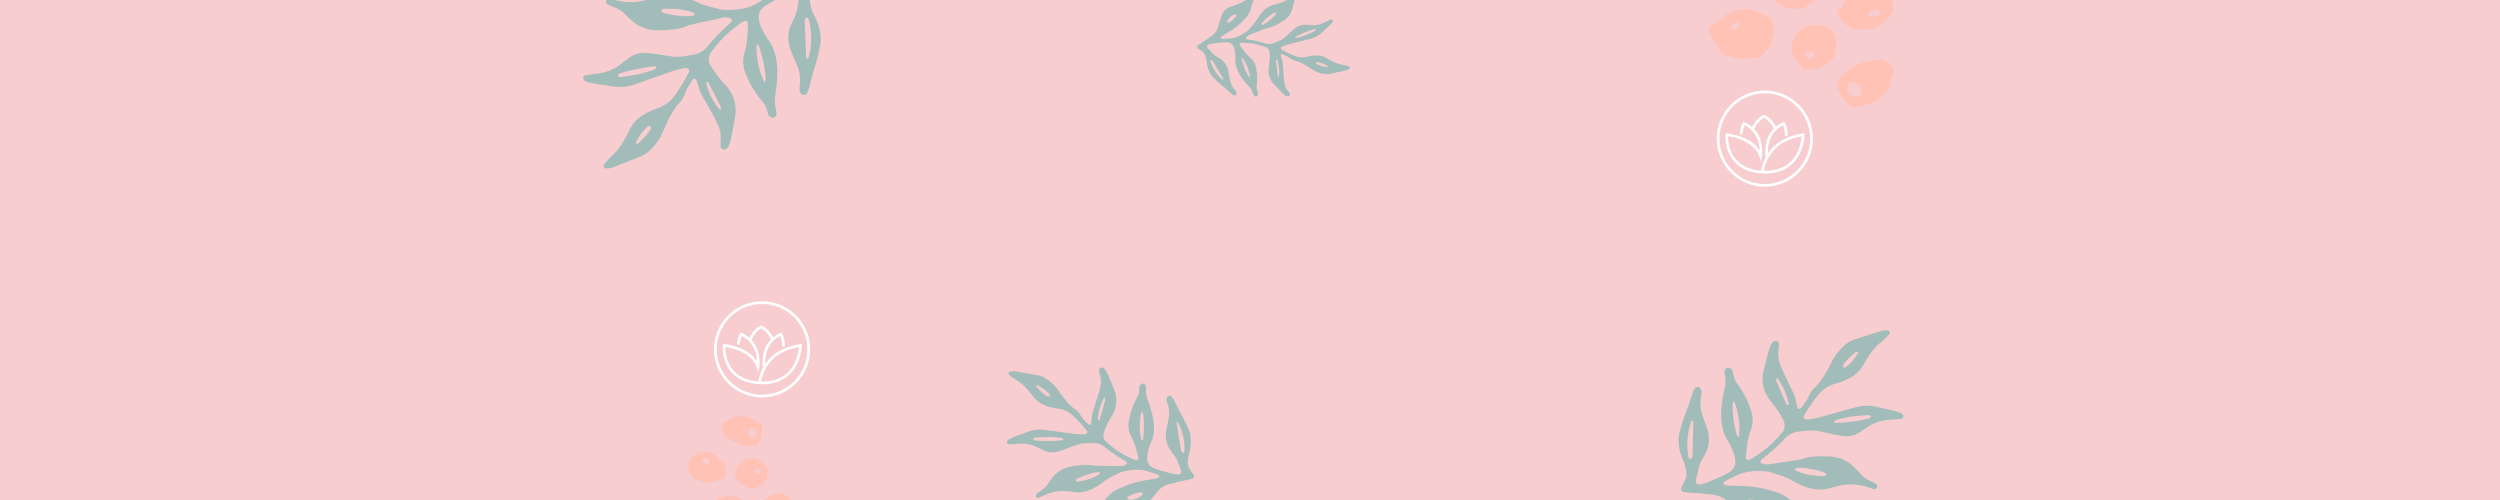 <svg xmlns="http://www.w3.org/2000/svg" xmlns:xlink="http://www.w3.org/1999/xlink" width="2000" zoomAndPan="magnify" viewBox="0 0 1500 300" height="400" preserveAspectRatio="xMidYMid meet" version="1.0"><defs><clipPath id="04670b9865"><path d="M 718 0 L 810 0 L 810 58 L 718 58 Z M 718 0 " clip-rule="nonzero"/></clipPath><clipPath id="434cd5915f"><path d="M 710.738 41.23 L 746.16 -23.168 L 822.391 18.762 L 786.965 83.16 Z M 710.738 41.23 " clip-rule="nonzero"/></clipPath><clipPath id="f727d8dcbf"><path d="M 746.25 -23.332 L 710.828 41.066 L 787.055 82.996 L 822.48 18.598 Z M 746.25 -23.332 " clip-rule="nonzero"/></clipPath><clipPath id="bacea793fe"><path d="M 1007 198 L 1142 198 L 1142 300 L 1007 300 Z M 1007 198 " clip-rule="nonzero"/></clipPath><clipPath id="c1ceba9def"><path d="M 1093.02 346.742 L 987.023 281.434 L 1064.527 155.645 L 1170.523 220.949 Z M 1093.02 346.742 " clip-rule="nonzero"/></clipPath><clipPath id="4c4d9d11a4"><path d="M 1093.02 346.742 L 987.023 281.434 L 1064.527 155.645 L 1170.523 220.949 Z M 1093.02 346.742 " clip-rule="nonzero"/></clipPath><clipPath id="8c4dc6a410"><path d="M 1025 5 L 1065 5 L 1065 36 L 1025 36 Z M 1025 5 " clip-rule="nonzero"/></clipPath><clipPath id="f2fc3fd477"><path d="M 1104.156 89.578 L 1020.898 21.973 L 1079.523 -50.223 L 1162.781 17.383 Z M 1104.156 89.578 " clip-rule="nonzero"/></clipPath><clipPath id="bcb7032f7b"><path d="M 1104.156 89.578 L 1020.898 21.973 L 1079.523 -50.223 L 1162.781 17.383 Z M 1104.156 89.578 " clip-rule="nonzero"/></clipPath><clipPath id="9f4e3bb685"><path d="M 1102 0 L 1136 0 L 1136 18 L 1102 18 Z M 1102 0 " clip-rule="nonzero"/></clipPath><clipPath id="65996cd347"><path d="M 1104.156 89.578 L 1020.898 21.973 L 1079.523 -50.223 L 1162.781 17.383 Z M 1104.156 89.578 " clip-rule="nonzero"/></clipPath><clipPath id="92847bafaf"><path d="M 1104.156 89.578 L 1020.898 21.973 L 1079.523 -50.223 L 1162.781 17.383 Z M 1104.156 89.578 " clip-rule="nonzero"/></clipPath><clipPath id="ef515ec443"><path d="M 1102 35 L 1137 35 L 1137 65 L 1102 65 Z M 1102 35 " clip-rule="nonzero"/></clipPath><clipPath id="d5de7f1205"><path d="M 1104.156 89.578 L 1020.898 21.973 L 1079.523 -50.223 L 1162.781 17.383 Z M 1104.156 89.578 " clip-rule="nonzero"/></clipPath><clipPath id="6d3454c7d8"><path d="M 1104.156 89.578 L 1020.898 21.973 L 1079.523 -50.223 L 1162.781 17.383 Z M 1104.156 89.578 " clip-rule="nonzero"/></clipPath><clipPath id="aed4023d57"><path d="M 1061 0 L 1097 0 L 1097 6 L 1061 6 Z M 1061 0 " clip-rule="nonzero"/></clipPath><clipPath id="c052ba1d1e"><path d="M 1104.156 89.578 L 1020.898 21.973 L 1079.523 -50.223 L 1162.781 17.383 Z M 1104.156 89.578 " clip-rule="nonzero"/></clipPath><clipPath id="835147e1ac"><path d="M 1104.156 89.578 L 1020.898 21.973 L 1079.523 -50.223 L 1162.781 17.383 Z M 1104.156 89.578 " clip-rule="nonzero"/></clipPath><clipPath id="e8c4e55d30"><path d="M 1075 14 L 1102 14 L 1102 42 L 1075 42 Z M 1075 14 " clip-rule="nonzero"/></clipPath><clipPath id="bbdaec96fb"><path d="M 1104.156 89.578 L 1020.898 21.973 L 1079.523 -50.223 L 1162.781 17.383 Z M 1104.156 89.578 " clip-rule="nonzero"/></clipPath><clipPath id="911d48a8af"><path d="M 1104.156 89.578 L 1020.898 21.973 L 1079.523 -50.223 L 1162.781 17.383 Z M 1104.156 89.578 " clip-rule="nonzero"/></clipPath><clipPath id="3c010cd9cb"><path d="M 456 296 L 481 296 L 481 300 L 456 300 Z M 456 296 " clip-rule="nonzero"/></clipPath><clipPath id="c511b60c26"><path d="M 472.41 246.02 L 481.562 318.945 L 418.309 326.887 L 409.156 253.957 Z M 472.41 246.02 " clip-rule="nonzero"/></clipPath><clipPath id="804802151f"><path d="M 472.41 246.02 L 481.562 318.945 L 418.309 326.887 L 409.156 253.957 Z M 472.41 246.02 " clip-rule="nonzero"/></clipPath><clipPath id="b090c3167f"><path d="M 412 271 L 436 271 L 436 290 L 412 290 Z M 412 271 " clip-rule="nonzero"/></clipPath><clipPath id="8a1da450a9"><path d="M 472.41 246.02 L 481.562 318.945 L 418.309 326.887 L 409.156 253.957 Z M 472.41 246.02 " clip-rule="nonzero"/></clipPath><clipPath id="33e5624ee8"><path d="M 472.41 246.02 L 481.562 318.945 L 418.309 326.887 L 409.156 253.957 Z M 472.41 246.02 " clip-rule="nonzero"/></clipPath><clipPath id="c2a357068e"><path d="M 433 249 L 458 249 L 458 268 L 433 268 Z M 433 249 " clip-rule="nonzero"/></clipPath><clipPath id="de9780e5cc"><path d="M 472.41 246.02 L 481.562 318.945 L 418.309 326.887 L 409.156 253.957 Z M 472.41 246.02 " clip-rule="nonzero"/></clipPath><clipPath id="8fce753aa1"><path d="M 472.41 246.02 L 481.562 318.945 L 418.309 326.887 L 409.156 253.957 Z M 472.41 246.02 " clip-rule="nonzero"/></clipPath><clipPath id="3880100a17"><path d="M 424 297 L 450 297 L 450 300 L 424 300 Z M 424 297 " clip-rule="nonzero"/></clipPath><clipPath id="a0d1407f9e"><path d="M 472.41 246.02 L 481.562 318.945 L 418.309 326.887 L 409.156 253.957 Z M 472.41 246.02 " clip-rule="nonzero"/></clipPath><clipPath id="35d22b525d"><path d="M 472.41 246.02 L 481.562 318.945 L 418.309 326.887 L 409.156 253.957 Z M 472.41 246.02 " clip-rule="nonzero"/></clipPath><clipPath id="f490bf11da"><path d="M 441 275 L 461 275 L 461 294 L 441 294 Z M 441 275 " clip-rule="nonzero"/></clipPath><clipPath id="ebb5fb41e6"><path d="M 472.41 246.02 L 481.562 318.945 L 418.309 326.887 L 409.156 253.957 Z M 472.41 246.02 " clip-rule="nonzero"/></clipPath><clipPath id="e4872027f9"><path d="M 472.41 246.02 L 481.562 318.945 L 418.309 326.887 L 409.156 253.957 Z M 472.41 246.02 " clip-rule="nonzero"/></clipPath><clipPath id="6ef3f8293a"><path d="M 349 0 L 493 0 L 493 102 L 349 102 Z M 349 0 " clip-rule="nonzero"/></clipPath><clipPath id="2a96dd0d62"><path d="M 395.191 -59.664 L 512.57 2.336 L 439.012 141.605 L 321.629 79.602 Z M 395.191 -59.664 " clip-rule="nonzero"/></clipPath><clipPath id="5447fdcc6e"><path d="M 395.191 -59.664 L 512.57 2.336 L 439.012 141.605 L 321.629 79.602 Z M 395.191 -59.664 " clip-rule="nonzero"/></clipPath><clipPath id="9bb1942340"><path d="M 604 220 L 717 220 L 717 300 L 604 300 Z M 604 220 " clip-rule="nonzero"/></clipPath><clipPath id="a183240b42"><path d="M 732.32 273.66 L 654.273 338.16 L 577.828 245.66 L 655.875 181.16 Z M 732.32 273.66 " clip-rule="nonzero"/></clipPath><clipPath id="0482fa2c96"><path d="M 654.426 338.035 L 732.473 273.535 L 656.031 181.035 L 577.984 245.535 Z M 654.426 338.035 " clip-rule="nonzero"/></clipPath></defs><rect x="-150" width="1800" fill="#ffffff" y="-30" height="360" fill-opacity="1"/><rect x="-150" width="1800" fill="#f7cdd0" y="-30" height="360" fill-opacity="1"/><g clip-path="url(#04670b9865)"><g clip-path="url(#434cd5915f)"><g clip-path="url(#f727d8dcbf)"><path fill="#a2bdb9" d="M 769.879 32.68 C 769.645 32.586 769.402 32.527 769.156 32.504 C 769.055 32.449 768.844 32.473 768.789 32.543 C 768.676 32.75 768.422 32.988 768.445 33.172 C 768.789 35.059 769.652 36.828 769.723 38.793 C 769.785 40.469 769.918 42.133 770.051 43.797 C 770.191 45.594 770.281 47.398 770.547 49.176 C 770.785 51.281 771.582 53.148 772.934 54.777 C 773.355 55.266 773.68 55.812 773.91 56.414 C 773.992 56.805 773.906 57.156 773.66 57.465 C 773.363 57.727 773.02 57.855 772.629 57.852 C 772.246 57.832 771.891 57.719 771.57 57.512 C 770.902 57.102 770.285 56.621 769.723 56.078 C 767.996 54.359 766.34 52.578 764.637 50.824 C 763.98 50.164 763.406 49.438 762.914 48.645 C 762.426 47.852 762.031 47.012 761.734 46.129 C 761.434 45.242 761.242 44.336 761.152 43.41 C 761.062 42.48 761.082 41.555 761.207 40.629 C 761.289 39.852 761.473 39.133 761.559 38.363 C 761.883 36.195 761.988 34.02 761.879 31.832 C 761.863 31.441 761.793 31.062 761.664 30.695 C 761.535 30.328 761.359 29.988 761.129 29.676 C 760.898 29.359 760.629 29.086 760.32 28.852 C 760.012 28.617 759.672 28.434 759.309 28.301 C 756.293 27.113 753.176 26.328 749.957 25.945 C 748.566 25.754 747.141 25.707 745.73 25.621 C 745.348 25.621 744.965 25.648 744.582 25.703 C 744.23 25.715 743.973 25.883 743.82 26.199 C 743.664 26.52 743.691 26.82 743.898 27.105 C 745.723 29.75 747.543 32.391 750.066 34.477 C 750.973 35.211 751.73 36.082 752.336 37.082 C 752.938 38.082 753.359 39.156 753.59 40.301 C 753.863 41.559 754.062 42.824 754.195 44.102 C 754.383 46.418 754.352 48.73 754.094 51.043 C 753.879 52.477 754.039 53.863 754.578 55.211 C 754.711 55.57 754.797 55.945 754.836 56.328 C 754.836 56.652 754.75 56.957 754.578 57.234 C 754.41 57.512 754.184 57.727 753.895 57.879 C 753.57 57.973 753.25 57.949 752.941 57.809 C 752.633 57.668 752.406 57.445 752.266 57.137 C 752.016 56.688 751.812 56.219 751.645 55.73 C 751.191 54.387 750.484 53.191 749.523 52.145 C 747.676 50.164 745.992 48.051 744.48 45.801 C 742.434 42.469 740.871 38.969 741.207 34.918 C 741.246 34.145 741.223 33.371 741.129 32.602 C 741.074 31.574 740.934 30.562 740.711 29.559 C 739.859 26.441 738.34 25.23 735.152 25.34 C 732.727 25.422 730.301 25.766 727.871 26.031 C 727.242 26.125 726.621 26.262 726.008 26.441 C 723.883 26.969 723.641 27.77 725 29.281 C 725.609 29.945 726.246 30.582 726.836 31.258 C 727.918 32.562 729.207 33.605 730.707 34.387 C 731.164 34.629 731.605 34.895 732.031 35.184 C 733.344 36.035 734.43 37.113 735.289 38.418 C 736.152 39.727 736.715 41.152 736.98 42.695 C 737.25 44.078 737.52 45.449 737.742 46.859 C 737.914 48.215 738.293 49.512 738.867 50.75 C 739.445 51.984 740.199 53.105 741.125 54.109 C 741.453 54.504 741.703 54.945 741.879 55.434 C 741.949 55.68 741.969 55.93 741.93 56.184 C 741.895 56.984 740.863 57.629 740.258 57.246 C 739.586 56.871 738.969 56.426 738.398 55.906 C 736.465 54.027 734.441 52.25 732.328 50.574 C 730.66 49.156 729.078 47.652 727.578 46.059 C 726.789 45.203 726.164 44.238 725.707 43.168 C 724.809 41.285 724.262 39.305 724.062 37.227 C 723.965 35.945 723.691 34.703 723.246 33.5 C 722.898 32.355 722.242 31.426 721.281 30.715 C 720.66 30.254 720 29.859 719.355 29.441 C 719.137 29.32 718.91 29.195 718.715 29.027 C 718.59 28.918 718.492 28.785 718.422 28.637 C 718.352 28.484 718.316 28.324 718.312 28.156 C 718.309 27.992 718.34 27.832 718.402 27.676 C 718.465 27.523 718.555 27.387 718.676 27.27 C 718.98 27.027 719.277 26.781 719.598 26.57 C 720.883 25.723 722.168 24.879 723.457 24.02 C 724.402 23.359 725.27 22.605 726.258 21.996 C 727.391 21.344 728.352 20.504 729.148 19.473 C 729.945 18.441 730.516 17.293 730.855 16.035 C 731.375 14.312 731.926 12.598 732.465 10.879 C 732.68 10.176 732.926 9.402 733.223 8.695 C 733.66 7.602 734.312 6.652 735.176 5.852 C 736.039 5.047 737.031 4.469 738.152 4.109 C 738.863 3.844 739.613 3.602 740.336 3.352 C 743.43 2.371 746.293 0.941 748.938 -0.938 C 749.574 -1.363 750.242 -1.73 750.941 -2.039 C 751.207 -2.086 751.449 -2.035 751.668 -1.883 C 751.891 -1.734 752.027 -1.527 752.082 -1.266 C 752.098 -0.629 752.039 0 751.914 0.625 C 751.578 1.867 751.035 3.062 750.766 4.309 C 750.043 7.27 748.578 9.801 746.371 11.902 C 743.523 14.922 740.301 17.465 736.703 19.531 C 735.691 20.09 734.715 20.719 733.73 21.332 C 733.406 21.531 733.094 21.805 732.797 22.016 C 732.5 22.23 732.238 22.871 732.465 23.023 C 732.641 23.195 732.852 23.312 733.094 23.367 C 734.508 23.328 735.91 23.203 737.305 23.152 C 741.062 23.035 744.25 21.41 747.301 19.434 C 747.848 19.086 748.344 18.676 748.793 18.211 C 750.844 16.059 752.918 13.969 754.387 11.348 C 754.965 10.344 755.613 9.383 756.332 8.469 C 758.512 5.648 761.16 3.5 764.77 2.77 C 765.52 2.617 766.254 2.34 767 2.16 C 768.758 1.711 770.414 1.012 771.965 0.07 C 773.52 -0.875 774.898 -2.027 776.105 -3.383 C 776.621 -3.922 777.164 -4.516 777.703 -5.066 C 777.883 -5.254 778.105 -5.355 778.363 -5.371 C 778.625 -5.387 778.855 -5.309 779.055 -5.141 C 779.238 -4.957 779.344 -4.734 779.375 -4.477 C 779.41 -4.219 779.359 -3.977 779.23 -3.75 C 778.922 -3.184 778.574 -2.648 778.18 -2.137 C 777.188 -0.914 776.551 0.477 776.273 2.027 C 776.051 3.164 775.766 4.285 775.422 5.391 C 774.977 6.891 774.281 8.262 773.336 9.504 C 772.387 10.746 771.25 11.781 769.922 12.605 C 767.086 14.324 764.234 16.16 760.832 16.699 C 760.328 16.812 759.836 16.973 759.363 17.188 C 756.359 18.332 753.344 19.453 750.355 20.629 C 749.223 20.98 748.309 21.637 747.609 22.594 C 747.52 22.84 747.555 23.066 747.711 23.273 C 748.031 23.492 748.379 23.629 748.762 23.688 C 752.336 24.18 755.844 24.965 759.289 26.043 C 760.156 26.328 761.043 26.445 761.957 26.395 C 762.867 26.344 763.738 26.129 764.566 25.75 C 765.391 25.383 766.234 25.027 767.055 24.699 C 768.852 23.941 770.445 22.887 771.844 21.527 C 773.406 20.008 775.094 18.598 776.746 17.172 C 777.715 16.293 778.82 15.656 780.062 15.254 C 781.305 14.855 782.574 14.727 783.871 14.875 C 784.512 14.949 785.152 14.988 785.793 15.047 C 787.395 15.23 788.992 15.172 790.578 14.867 C 792.164 14.562 793.672 14.027 795.094 13.258 C 796.23 12.664 797.395 12.133 798.59 11.664 C 798.867 11.578 799.109 11.637 799.312 11.84 C 799.527 12.152 799.629 12.5 799.617 12.879 C 799.52 13.254 799.34 13.582 799.074 13.867 C 797.363 15.98 795.117 17.543 793.203 19.434 C 791.121 21.453 788.664 22.773 785.836 23.402 C 781.719 24.418 777.598 25.43 773.512 26.461 C 772.25 26.801 771.012 27.27 769.84 27.699 C 769.496 27.867 769.168 28.062 768.859 28.289 C 768.766 28.379 768.695 28.48 768.648 28.602 C 768.598 28.719 768.578 28.84 768.582 28.969 C 768.586 29.098 768.613 29.219 768.672 29.332 C 768.727 29.449 768.805 29.547 768.902 29.625 C 771.445 31.141 774.09 32.438 776.844 33.512 C 777.973 34 779.145 34.297 780.367 34.402 C 781.594 34.504 782.801 34.414 783.992 34.121 C 784.863 33.91 785.738 33.688 786.633 33.539 C 790.012 32.988 793.305 33.109 796.301 35.047 C 796.949 35.461 797.652 35.789 798.324 36.16 C 800.77 37.652 803.414 38.598 806.254 38.996 C 807.383 39.215 808.488 39.52 809.574 39.91 C 810 40.039 810.09 40.965 809.676 41.215 C 809.172 41.613 808.621 41.922 808.02 42.141 C 804.629 42.914 801.23 43.613 797.816 44.316 C 796.406 44.582 795 44.547 793.605 44.215 C 791.57 43.805 789.66 43.07 787.875 42.008 C 787.203 41.637 786.586 41.168 785.941 40.746 C 783.023 38.848 780.047 37.086 776.586 36.305 C 775.969 36.129 775.391 35.863 774.855 35.508 C 774.184 35.137 773.586 34.629 772.844 34.105 C 771.961 33.688 770.922 33.172 769.879 32.68 Z M 750.355 47.836 L 750.25 47.688 C 750.145 47.312 750.039 46.934 749.945 46.555 C 749.988 46.434 750.008 46.309 750.012 46.18 C 749.402 41.969 747.879 38.125 745.438 34.645 C 745.375 34.609 745.195 34.559 745.109 34.602 C 745.016 34.68 744.961 34.777 744.945 34.898 C 744.914 35.02 744.91 35.145 744.938 35.27 C 745.742 38.621 746.949 41.824 748.555 44.871 C 748.879 45.582 749.371 46.145 750.031 46.562 L 750.344 47.691 Z M 726.223 36.637 C 726.191 36.766 726.195 36.891 726.23 37.02 C 727.664 41.215 730.043 44.773 733.375 47.699 C 733.496 47.762 733.789 47.68 733.984 47.621 C 734.031 47.504 734.031 47.387 733.98 47.266 C 731.965 43.848 729.938 40.441 727.898 37.059 C 727.656 36.574 727.273 36.281 726.742 36.184 C 726.633 36.172 726.512 36.254 726.387 36.301 C 726.312 36.402 726.254 36.512 726.207 36.629 Z M 789.305 17.652 C 789.09 17.531 788.809 17.379 788.605 17.43 C 784.707 18.551 780.961 20.062 777.371 21.961 C 777.262 22.039 777.203 22.148 777.195 22.281 C 777.184 22.418 777.23 22.535 777.332 22.633 C 777.434 22.727 777.551 22.766 777.688 22.75 C 778.07 22.742 778.449 22.695 778.82 22.602 C 780.277 22.164 781.781 21.77 783.176 21.234 C 785.172 20.43 787.113 19.488 789.066 18.578 C 789.242 18.492 789.293 18.16 789.41 17.949 C 789.398 17.852 789.379 17.691 789.305 17.652 Z M 757.801 14.844 C 758.723 14.391 759.598 13.855 760.426 13.246 C 762.27 11.852 763.961 10.297 765.5 8.574 C 765.617 8.34 765.664 8.09 765.633 7.828 C 765.637 7.566 764.984 7.371 764.672 7.562 C 761.703 9.355 758.918 11.375 756.891 14.27 C 756.832 14.387 756.828 14.508 756.871 14.629 C 756.934 14.727 757.012 14.809 757.102 14.879 C 757.344 14.902 757.602 14.973 757.801 14.844 Z M 767.359 45.816 C 767.777 42.477 767.445 39.219 766.359 36.035 C 766.305 35.91 766.211 35.828 766.078 35.789 C 766.016 35.77 765.953 35.766 765.887 35.777 C 765.824 35.789 765.766 35.816 765.715 35.859 C 765.664 35.906 765.629 35.957 765.609 36.02 C 765.586 36.082 765.582 36.145 765.594 36.211 C 765.879 39.129 766.172 42.047 766.508 44.969 C 766.605 45.324 766.754 45.656 766.957 45.965 C 767.125 45.883 767.332 45.867 767.359 45.816 Z M 737.543 13.434 C 739.199 12.449 740.621 11.199 741.805 9.676 C 741.883 9.57 741.93 9.453 741.949 9.324 C 741.969 9.211 741.988 9.031 741.926 8.965 C 741.77 8.805 741.539 8.555 741.375 8.582 C 739.812 8.863 738.527 9.621 737.52 10.844 C 737.035 11.434 736.633 12.066 736.305 12.754 C 736.227 12.898 736.422 13.195 736.527 13.523 C 736.836 13.488 737.254 13.617 737.543 13.434 Z M 789.855 37.414 C 789.734 37.461 789.652 37.547 789.602 37.668 C 789.555 37.754 789.535 37.934 789.59 37.988 C 789.801 38.293 790.062 38.543 790.379 38.742 C 792.262 39.504 794.215 40 796.238 40.234 C 796.395 40.246 796.602 39.992 796.742 39.824 C 796.766 39.777 796.688 39.539 796.594 39.496 C 795.465 38.941 794.336 38.41 793.637 38.074 C 792.055 37.746 791.008 37.062 789.844 37.406 Z M 789.855 37.414 " fill-opacity="1" fill-rule="nonzero"/></g></g></g><g clip-path="url(#bacea793fe)"><g clip-path="url(#c1ceba9def)"><g clip-path="url(#4c4d9d11a4)"><path fill="#a2bdb9" d="M 1081.156 244.289 C 1080.891 244.617 1080.586 244.906 1080.238 245.152 C 1080.137 245.32 1079.805 245.461 1079.668 245.402 C 1079.328 245.191 1078.754 245.055 1078.633 244.766 C 1077.566 241.691 1077.363 238.359 1075.828 235.395 C 1074.523 232.875 1073.332 230.309 1072.141 227.742 C 1070.844 224.969 1069.473 222.234 1068.383 219.387 C 1067.695 217.77 1067.254 216.086 1067.059 214.336 C 1066.863 212.59 1066.922 210.848 1067.23 209.117 C 1067.445 208.047 1067.473 206.969 1067.309 205.887 C 1067.102 205.242 1066.688 204.797 1066.059 204.547 C 1065.41 204.41 1064.797 204.508 1064.219 204.844 C 1063.668 205.191 1063.242 205.652 1062.938 206.23 C 1062.297 207.395 1061.785 208.617 1061.406 209.895 C 1060.297 213.875 1059.34 217.895 1058.289 221.914 C 1057.871 223.438 1057.629 224.992 1057.566 226.574 C 1057.504 228.156 1057.621 229.723 1057.918 231.277 C 1058.219 232.832 1058.688 234.328 1059.332 235.773 C 1059.977 237.219 1060.773 238.57 1061.73 239.832 C 1062.5 240.906 1063.367 241.812 1064.141 242.879 C 1066.43 245.805 1068.402 248.93 1070.062 252.25 C 1070.363 252.836 1070.574 253.453 1070.691 254.102 C 1070.809 254.75 1070.828 255.402 1070.754 256.059 C 1070.68 256.715 1070.508 257.344 1070.246 257.949 C 1069.984 258.555 1069.641 259.109 1069.211 259.613 C 1065.758 263.895 1061.812 267.668 1057.383 270.926 C 1055.484 272.379 1053.422 273.641 1051.414 274.949 C 1050.848 275.273 1050.258 275.555 1049.648 275.797 C 1049.406 275.922 1049.145 275.98 1048.867 275.961 C 1048.59 275.945 1048.34 275.859 1048.109 275.699 C 1047.883 275.543 1047.711 275.34 1047.598 275.086 C 1047.48 274.836 1047.441 274.57 1047.473 274.297 C 1047.957 268.871 1048.441 263.445 1050.422 258.254 C 1051.148 256.406 1051.539 254.488 1051.598 252.508 C 1051.656 250.523 1051.379 248.586 1050.766 246.699 C 1050.121 244.621 1049.359 242.582 1048.484 240.586 C 1046.832 237.012 1044.852 233.629 1042.551 230.434 C 1041.035 228.496 1040.113 226.312 1039.785 223.879 C 1039.68 223.23 1039.496 222.609 1039.234 222.008 C 1038.961 221.531 1038.582 221.156 1038.102 220.891 C 1037.621 220.621 1037.105 220.496 1036.555 220.512 C 1036.281 220.578 1036.031 220.688 1035.797 220.844 C 1035.566 220.996 1035.367 221.188 1035.203 221.414 C 1035.039 221.641 1034.922 221.887 1034.844 222.156 C 1034.77 222.422 1034.742 222.695 1034.766 222.977 C 1034.773 223.848 1034.863 224.711 1035.027 225.566 C 1035.477 227.934 1035.43 230.289 1034.887 232.637 C 1033.809 237.109 1033.09 241.637 1032.734 246.223 C 1032.492 252.859 1033.105 259.332 1036.984 265.031 C 1037.688 266.141 1038.293 267.301 1038.801 268.508 C 1039.578 270.07 1040.215 271.688 1040.719 273.355 C 1042.066 278.664 1040.836 281.727 1036.043 284.242 C 1032.391 286.156 1028.52 287.68 1024.715 289.328 C 1023.707 289.715 1022.676 290.035 1021.625 290.285 C 1018.047 291.285 1017.02 290.309 1017.77 286.938 C 1018.117 285.445 1018.52 283.977 1018.828 282.48 C 1019.336 279.648 1020.367 277.027 1021.93 274.617 C 1022.402 273.879 1022.832 273.117 1023.223 272.336 C 1023.828 271.168 1024.309 269.953 1024.664 268.688 C 1025.02 267.422 1025.242 266.137 1025.328 264.824 C 1025.418 263.516 1025.375 262.207 1025.191 260.906 C 1025.012 259.605 1024.699 258.34 1024.258 257.102 C 1023.5 254.832 1022.754 252.582 1021.906 250.316 C 1021.035 248.172 1020.508 245.945 1020.328 243.633 C 1020.145 241.324 1020.32 239.043 1020.852 236.785 C 1021.008 235.922 1021.008 235.062 1020.859 234.199 C 1020.762 233.773 1020.578 233.391 1020.312 233.047 C 1019.59 231.898 1017.531 231.805 1016.953 232.879 C 1016.277 233.996 1015.738 235.176 1015.332 236.418 C 1014.043 240.812 1012.539 245.133 1010.82 249.379 C 1009.539 252.867 1008.461 256.414 1007.578 260.02 C 1007.125 261.945 1007.008 263.891 1007.227 265.859 C 1007.473 269.387 1008.316 272.77 1009.754 276 C 1010.68 277.973 1011.316 280.035 1011.664 282.188 C 1012.102 284.168 1011.91 286.086 1011.09 287.941 C 1010.551 289.141 1009.906 290.277 1009.309 291.438 C 1009.082 291.801 1008.852 292.176 1008.703 292.582 C 1008.613 292.852 1008.578 293.125 1008.602 293.406 C 1008.625 293.691 1008.703 293.953 1008.836 294.203 C 1008.973 294.453 1009.148 294.664 1009.371 294.84 C 1009.59 295.016 1009.84 295.141 1010.113 295.211 C 1010.766 295.312 1011.41 295.426 1012.059 295.465 C 1014.664 295.641 1017.262 295.812 1019.879 295.992 C 1021.828 296.176 1023.73 296.562 1025.703 296.633 C 1027.914 296.645 1030.035 297.074 1032.074 297.93 C 1034.109 298.785 1035.902 300 1037.457 301.57 C 1039.664 303.676 1041.906 305.742 1044.133 307.832 C 1045.035 308.688 1046.047 309.625 1047.074 310.414 C 1047.844 311.031 1048.672 311.555 1049.559 311.984 C 1050.445 312.418 1051.371 312.746 1052.328 312.973 C 1053.289 313.203 1054.262 313.32 1055.246 313.332 C 1056.234 313.348 1057.211 313.25 1058.176 313.047 C 1059.445 312.844 1060.754 312.574 1062.031 312.332 C 1067.41 311.184 1072.832 310.891 1078.301 311.449 C 1079.594 311.547 1080.887 311.527 1082.18 311.395 C 1082.383 311.32 1082.57 311.211 1082.73 311.066 C 1082.895 310.922 1083.023 310.75 1083.121 310.555 C 1083.215 310.359 1083.273 310.152 1083.289 309.934 C 1083.305 309.719 1083.281 309.504 1083.215 309.297 C 1082.703 308.344 1082.094 307.461 1081.391 306.645 C 1079.855 305.098 1078.059 303.789 1076.625 302.176 C 1074.891 300.332 1072.934 298.773 1070.754 297.496 C 1068.57 296.215 1066.254 295.27 1063.801 294.66 C 1057.078 292.59 1050.203 291.539 1043.172 291.508 C 1041.211 291.531 1039.246 291.426 1037.281 291.344 C 1036.641 291.32 1035.953 291.184 1035.336 291.117 C 1034.719 291.051 1033.793 290.324 1034.004 289.914 C 1034.121 289.508 1034.336 289.16 1034.645 288.875 C 1036.766 287.75 1038.938 286.754 1041.043 285.66 C 1046.68 282.68 1052.738 282.406 1058.895 282.766 C 1059.988 282.824 1061.062 283.008 1062.113 283.316 C 1066.934 284.77 1071.738 286.113 1076.09 288.75 C 1077.785 289.75 1079.543 290.625 1081.363 291.371 C 1086.934 293.699 1092.637 294.652 1098.57 292.699 C 1099.805 292.301 1101.117 292.094 1102.371 291.734 C 1105.34 290.918 1108.363 290.559 1111.441 290.652 C 1114.523 290.742 1117.52 291.285 1120.434 292.273 C 1121.641 292.633 1122.938 293.059 1124.191 293.414 C 1124.395 293.477 1124.602 293.496 1124.816 293.48 C 1125.027 293.461 1125.23 293.406 1125.422 293.312 C 1125.613 293.215 1125.781 293.09 1125.922 292.93 C 1126.066 292.773 1126.176 292.594 1126.25 292.395 C 1126.363 291.965 1126.336 291.547 1126.168 291.141 C 1126 290.73 1125.727 290.414 1125.348 290.191 C 1124.422 289.617 1123.457 289.117 1122.453 288.695 C 1119.965 287.723 1117.867 286.207 1116.164 284.148 C 1114.887 282.656 1113.535 281.242 1112.105 279.898 C 1110.199 278.062 1108.027 276.625 1105.59 275.582 C 1103.156 274.543 1100.613 273.973 1097.969 273.867 C 1092.348 273.707 1086.609 273.395 1081.141 275.449 C 1080.301 275.711 1079.441 275.883 1078.562 275.965 C 1073.176 276.797 1067.793 277.672 1062.398 278.441 C 1060.438 278.875 1058.539 278.672 1056.711 277.84 C 1056.375 277.555 1056.234 277.191 1056.293 276.754 C 1056.582 276.168 1056.984 275.672 1057.496 275.262 C 1062.363 271.539 1066.887 267.438 1071.066 262.957 C 1072.109 261.812 1073.324 260.895 1074.711 260.203 C 1076.098 259.516 1077.562 259.102 1079.102 258.965 C 1080.625 258.816 1082.164 258.633 1083.648 258.434 C 1086.93 258.039 1090.168 258.262 1093.363 259.094 C 1096.938 260.02 1100.598 260.688 1104.23 261.41 C 1105.297 261.648 1106.379 261.77 1107.473 261.777 C 1108.566 261.785 1109.648 261.68 1110.723 261.457 C 1111.793 261.234 1112.828 260.898 1113.832 260.453 C 1114.832 260.012 1115.773 259.465 1116.66 258.82 C 1117.543 258.176 1118.453 257.578 1119.352 256.957 C 1121.562 255.34 1123.969 254.09 1126.562 253.207 C 1129.16 252.328 1131.828 251.855 1134.566 251.793 C 1136.742 251.719 1138.906 251.523 1141.059 251.215 C 1141.539 251.109 1141.844 250.82 1141.977 250.348 C 1142.031 249.707 1141.895 249.113 1141.562 248.562 C 1141.105 248.09 1140.562 247.758 1139.938 247.559 C 1135.645 245.875 1131.031 245.449 1126.625 244.266 C 1124.293 243.664 1121.922 243.391 1119.516 243.445 C 1117.105 243.5 1114.75 243.883 1112.445 244.59 C 1105.523 246.551 1098.598 248.508 1091.703 250.414 C 1089.562 250.969 1087.344 251.32 1085.258 251.668 C 1084.609 251.711 1083.961 251.691 1083.316 251.617 C 1083.105 251.562 1082.914 251.473 1082.746 251.34 C 1082.574 251.203 1082.438 251.043 1082.34 250.852 C 1082.238 250.656 1082.18 250.453 1082.168 250.238 C 1082.156 250.02 1082.188 249.812 1082.266 249.609 C 1084.75 245.242 1087.578 241.113 1090.746 237.215 C 1092 235.551 1093.484 234.129 1095.203 232.949 C 1096.922 231.77 1098.781 230.895 1100.785 230.32 C 1102.242 229.902 1103.723 229.496 1105.16 228.969 C 1110.609 226.945 1115.367 224.008 1118.172 218.637 C 1118.785 217.484 1119.547 216.406 1120.23 215.297 C 1122.598 211.043 1125.711 207.43 1129.566 204.461 C 1131.051 203.188 1132.43 201.809 1133.699 200.328 C 1134.227 199.777 1133.582 198.336 1132.766 198.32 C 1131.691 198.152 1130.621 198.156 1129.551 198.34 C 1123.898 200.039 1118.305 201.859 1112.676 203.688 C 1110.371 204.48 1108.332 205.707 1106.547 207.367 C 1103.887 209.68 1101.684 212.367 1099.938 215.43 C 1099.254 216.539 1098.734 217.754 1098.133 218.914 C 1095.414 224.164 1092.488 229.258 1088.031 233.312 C 1087.266 234.09 1086.637 234.965 1086.141 235.941 C 1085.457 237.051 1085.004 238.301 1084.344 239.695 C 1083.391 241.055 1082.289 242.68 1081.156 244.289 Z M 1039.703 238.297 L 1039.672 238.605 C 1039.832 239.25 1039.996 239.891 1040.172 240.531 C 1040.332 240.676 1040.469 240.844 1040.582 241.027 C 1041.871 244.344 1042.758 247.762 1043.242 251.289 C 1043.727 254.812 1043.797 258.344 1043.453 261.887 C 1043.391 261.992 1043.168 262.211 1043 262.227 C 1042.801 262.184 1042.641 262.086 1042.516 261.926 C 1042.367 261.77 1042.258 261.586 1042.191 261.383 C 1040.582 255.762 1039.695 250.027 1039.523 244.184 C 1039.406 242.859 1039.66 241.617 1040.293 240.449 L 1039.812 238.52 Z M 1013.434 275.062 C 1013.285 274.898 1013.184 274.707 1013.133 274.488 C 1012.449 270.855 1012.246 267.195 1012.523 263.512 C 1012.801 259.824 1013.547 256.234 1014.766 252.742 C 1014.887 252.543 1015.391 252.426 1015.727 252.344 C 1015.895 252.48 1015.992 252.656 1016.016 252.867 C 1015.898 259.605 1015.742 266.328 1015.555 273.035 C 1015.582 273.469 1015.508 273.883 1015.336 274.281 C 1015.16 274.68 1014.91 275.016 1014.578 275.297 C 1014.426 275.402 1014.184 275.379 1013.961 275.414 C 1013.766 275.332 1013.586 275.223 1013.422 275.086 Z M 1122.359 250.168 C 1122.145 250.523 1121.855 250.988 1121.516 251.078 C 1114.82 252.695 1108.035 253.609 1101.156 253.82 C 1100.93 253.793 1100.754 253.684 1100.629 253.496 C 1100.566 253.402 1100.527 253.297 1100.512 253.188 C 1100.496 253.078 1100.508 252.969 1100.539 252.863 C 1100.57 252.754 1100.625 252.66 1100.699 252.578 C 1100.777 252.492 1100.863 252.43 1100.969 252.387 C 1101.539 252.074 1102.133 251.832 1102.758 251.66 C 1105.277 251.078 1107.824 250.398 1110.328 250.023 C 1113.945 249.535 1117.598 249.293 1121.234 249.004 C 1121.566 248.977 1121.918 249.426 1122.27 249.641 C 1122.332 249.793 1122.438 250.043 1122.359 250.168 Z M 1078.215 280.73 C 1079.957 280.629 1081.691 280.684 1083.422 280.887 C 1087.301 281.398 1091.098 282.273 1094.805 283.523 C 1095.176 283.773 1095.449 284.102 1095.625 284.516 C 1095.848 284.895 1095.047 285.734 1094.43 285.711 C 1088.551 285.555 1082.754 284.914 1077.352 282.344 C 1077.168 282.219 1077.059 282.047 1077.023 281.828 C 1077.035 281.633 1077.078 281.445 1077.156 281.266 C 1077.488 281.027 1077.812 280.711 1078.215 280.73 Z M 1066.48 227.016 C 1069.887 231.59 1072.113 236.68 1073.168 242.285 C 1073.191 242.52 1073.121 242.719 1072.957 242.887 C 1072.883 242.969 1072.793 243.027 1072.688 243.062 C 1072.578 243.098 1072.473 243.105 1072.363 243.082 C 1072.25 243.062 1072.156 243.012 1072.07 242.941 C 1071.984 242.867 1071.926 242.777 1071.891 242.672 C 1069.875 238.125 1067.875 233.57 1065.93 228.98 C 1065.777 228.375 1065.723 227.758 1065.766 227.133 C 1066.078 227.113 1066.398 226.965 1066.48 227.016 Z M 1049.496 299.801 C 1052.762 299.863 1055.902 300.52 1058.918 301.77 C 1059.125 301.859 1059.293 301.996 1059.43 302.172 C 1059.555 302.32 1059.727 302.57 1059.691 302.719 C 1059.594 303.09 1059.461 303.652 1059.203 303.746 C 1057.969 304.18 1056.703 304.383 1055.398 304.367 C 1054.098 304.348 1052.836 304.105 1051.621 303.641 C 1050.418 303.18 1049.293 302.578 1048.238 301.844 C 1048 301.699 1048.043 301.094 1047.926 300.52 C 1048.406 300.316 1048.914 299.77 1049.496 299.801 Z M 1106.688 220.551 C 1106.473 220.574 1106.277 220.523 1106.102 220.387 C 1105.957 220.297 1105.781 220.047 1105.816 219.926 C 1105.871 219.297 1106.051 218.707 1106.352 218.152 C 1108.5 215.445 1110.965 213.074 1113.754 211.035 C 1113.973 210.883 1114.492 211.09 1114.84 211.219 C 1114.914 211.262 1114.996 211.684 1114.895 211.824 C 1113.695 213.59 1112.469 215.324 1111.715 216.406 C 1109.656 218.215 1108.68 220.102 1106.676 220.57 Z M 1106.688 220.551 " fill-opacity="1" fill-rule="nonzero"/></g></g></g><g clip-path="url(#8c4dc6a410)"><g clip-path="url(#f2fc3fd477)"><g clip-path="url(#bcb7032f7b)"><path fill="#ffc2b4" d="M 1059.668 30.738 C 1058.898 31.984 1057.418 32.867 1056.031 33.855 C 1055.562 34.211 1054.941 34.445 1054.359 34.523 C 1052.934 34.773 1051.48 34.941 1050.008 35.098 C 1048.805 35.223 1047.594 35.281 1046.355 35.41 C 1044.617 35.594 1042.895 35.453 1041.34 34.77 C 1039.641 34.035 1037.914 33.523 1036.051 33.48 C 1035.152 33.457 1034.445 32.973 1033.793 32.383 C 1032.227 30.957 1031.215 29.152 1030.074 27.43 C 1029.473 26.512 1028.996 25.516 1028.445 24.574 C 1028.016 23.859 1027.586 23.109 1027.059 22.438 C 1026.062 21.141 1025.574 19.668 1025.375 18.066 C 1025.266 17.148 1025.59 16.371 1026.258 15.777 C 1026.801 15.301 1027.414 14.879 1028.035 14.492 C 1030.117 13.211 1032.082 11.77 1033.93 10.176 C 1036.117 8.305 1038.574 7.051 1041.371 6.473 C 1042.445 6.238 1043.504 5.996 1044.574 5.73 C 1047.938 4.906 1051.082 5.402 1054.145 6.941 C 1055.77 7.77 1057.379 8.648 1059.098 9.246 C 1059.676 9.438 1060.184 9.793 1060.707 10.125 C 1061.898 10.848 1062.742 11.84 1063.25 13.137 C 1063.824 14.617 1064.266 16.141 1064.496 17.707 C 1064.691 18.938 1064.605 20.094 1064.051 21.27 C 1063.617 22.145 1063.309 23.09 1063.117 24.039 C 1062.664 26.52 1061.426 28.609 1059.668 30.738 Z M 1039.043 14.574 C 1038.434 15.215 1038.434 16.379 1039.066 17.258 C 1039.504 17.891 1040.125 18.027 1040.992 17.75 C 1041.812 17.496 1042.57 17.164 1043.141 16.461 C 1043.727 15.742 1043.867 14.965 1043.508 14.09 C 1043.309 13.656 1042.793 13.234 1042.398 13.344 C 1041.477 13.574 1040.539 13.828 1039.621 14.09 C 1039.379 14.203 1039.215 14.438 1039.043 14.574 Z M 1039.043 14.574 " fill-opacity="1" fill-rule="nonzero"/></g></g></g><g clip-path="url(#9f4e3bb685)"><g clip-path="url(#65996cd347)"><g clip-path="url(#92847bafaf)"><path fill="#ffc2b4" d="M 1107.863 15.125 C 1105.977 13.684 1104.695 11.758 1103.461 9.773 C 1102.895 8.852 1102.742 7.719 1102.762 6.602 C 1102.762 6.078 1103.09 5.672 1103.891 5.551 C 1104.441 5.477 1104.867 5.215 1104.973 4.746 C 1105.41 2.926 1106.457 1.414 1107.465 -0.094 C 1108.566 -1.715 1109.762 -3.262 1110.918 -4.836 C 1111.66 -5.824 1112.594 -6.598 1113.781 -7.043 C 1116.078 -7.879 1118.336 -8.773 1120.641 -9.539 C 1121.426 -9.789 1122.32 -9.797 1123.164 -9.82 C 1127.629 -9.934 1131.273 -8.199 1133.84 -4.582 C 1135.168 -2.707 1136.117 -0.527 1135.961 1.891 C 1135.859 3.711 1135.605 5.527 1134.992 7.266 C 1134.355 9.141 1133.309 10.77 1131.82 12.109 C 1131.375 12.512 1130.871 12.867 1130.441 13.32 C 1128.156 15.758 1125.23 16.875 1122.016 17.328 C 1120.715 17.5 1119.387 17.891 1118.09 17.266 C 1116.746 17.34 1115.402 17.262 1114.094 17.516 C 1112.648 17.785 1111.453 17.488 1110.293 16.73 C 1109.477 16.191 1108.68 15.664 1107.863 15.125 Z M 1121.414 7.367 C 1121.375 7.492 1121.32 7.598 1121.281 7.719 C 1121.039 8.625 1121.27 9.395 1122.008 9.996 C 1122.539 10.43 1123.074 10.371 1123.695 10.137 C 1124.492 9.867 1125.34 9.73 1126.148 9.527 C 1126.609 9.41 1127.086 9.277 1127.539 9.094 C 1127.914 8.938 1127.996 8.574 1128.043 8.211 C 1128.098 7.43 1127.762 6.789 1127.359 6.188 C 1127.238 5.996 1127 5.805 1126.812 5.773 C 1126.23 5.699 1125.574 5.562 1125.016 5.723 C 1123.98 6.02 1122.961 6.48 1121.977 6.902 C 1121.711 6.965 1121.582 7.199 1121.414 7.367 Z M 1121.414 7.367 " fill-opacity="1" fill-rule="nonzero"/></g></g></g><g clip-path="url(#ef515ec443)"><g clip-path="url(#d5de7f1205)"><g clip-path="url(#6d3454c7d8)"><path fill="#ffc2b4" d="M 1102.703 48.762 C 1103.438 47.215 1104.555 45.914 1105.77 44.723 C 1106.98 43.531 1108.25 42.383 1109.559 41.301 C 1110.117 40.836 1110.738 40.449 1111.414 40.141 C 1115.059 38.441 1118.738 36.891 1122.711 36.102 C 1125.277 35.582 1127.75 35.625 1130.277 36.207 C 1131.262 36.426 1132.113 36.809 1132.855 37.473 C 1133.676 38.199 1134.465 38.961 1135.25 39.727 C 1136.113 40.547 1136.406 41.582 1136.219 42.719 C 1136.062 43.664 1135.805 44.621 1135.473 45.516 C 1134.82 47.223 1134.254 48.941 1134.055 50.77 C 1133.871 52.43 1133.094 53.762 1131.98 54.941 C 1130.656 56.348 1129.277 57.742 1127.953 59.148 C 1127.344 59.789 1126.625 60.219 1125.852 60.57 C 1123.414 61.688 1120.91 62.66 1118.32 63.254 C 1116.781 63.598 1115.18 63.766 1113.691 64.277 C 1112.371 64.738 1111.293 64.445 1110.301 63.668 C 1109.438 63 1108.648 62.238 1107.926 61.434 C 1107.121 60.535 1106.461 59.508 1105.652 58.578 C 1103.633 56.168 1102.523 53.43 1102.648 50.223 C 1102.664 49.863 1102.625 49.496 1102.641 49.141 C 1102.645 49.023 1102.684 48.898 1102.703 48.762 Z M 1114.926 51.27 C 1114.285 50.812 1113.91 50.445 1113.484 50.254 C 1112.121 49.637 1110.723 49.359 1109.297 50.102 C 1108.59 50.477 1108.125 51.051 1108.188 51.84 C 1108.266 52.914 1108.461 53.992 1108.672 55.051 C 1108.738 55.383 1108.945 55.73 1109.176 56.012 C 1110.367 57.562 1111.828 58.473 1113.895 57.852 C 1114.008 57.82 1114.145 57.809 1114.258 57.777 C 1115.379 57.492 1116.219 56.797 1116.707 55.781 C 1116.883 55.375 1117.027 54.785 1116.867 54.379 C 1116.32 53.168 1115.66 52.02 1114.926 51.27 Z M 1114.926 51.27 " fill-opacity="1" fill-rule="nonzero"/></g></g></g><g clip-path="url(#aed4023d57)"><g clip-path="url(#c052ba1d1e)"><g clip-path="url(#835147e1ac)"><path fill="#ffc2b4" d="M 1089.66 -0.547 C 1089.488 -0.41 1088.781 0.273 1088.027 0.859 C 1087.074 1.617 1086.082 2.312 1085.094 3.043 C 1082.391 5.016 1079.379 5.637 1076.09 5.234 C 1074.773 5.086 1073.492 4.594 1072.113 4.855 C 1071.684 4.938 1071.156 4.723 1070.746 4.512 C 1067.922 3.199 1065.535 1.355 1063.812 -1.27 C 1063.535 -1.68 1063.242 -2.074 1062.996 -2.488 C 1062.609 -3.105 1062.148 -3.664 1062.02 -4.414 C 1061.707 -6.324 1061.273 -8.238 1061.023 -10.156 C 1060.949 -10.707 1061.238 -11.363 1061.488 -11.895 C 1062.207 -13.457 1063.168 -14.793 1064.371 -16.051 C 1067.656 -19.457 1071.676 -21.77 1075.844 -23.812 C 1078.949 -25.336 1082.41 -25.684 1085.848 -25.469 C 1087.414 -25.359 1088.992 -25.121 1090.523 -24.707 C 1092.105 -24.281 1093.43 -23.539 1094.594 -22.41 C 1095.23 -21.801 1095.691 -21.125 1095.895 -20.281 C 1096.023 -19.688 1096.137 -19.074 1096.395 -18.527 C 1097.16 -16.832 1096.949 -15.102 1096.164 -13.566 C 1094.637 -10.637 1093.746 -7.465 1092.293 -4.508 C 1091.676 -3.293 1091.051 -2.145 1089.66 -0.547 Z M 1074.059 -9.289 C 1074.305 -11.668 1073.531 -12.598 1071.648 -12.199 C 1070.953 -12.059 1070.27 -11.785 1069.629 -11.445 C 1069.355 -11.301 1069.094 -10.902 1069.039 -10.609 C 1068.91 -9.73 1069.195 -8.918 1069.801 -8.305 C 1069.992 -8.086 1070.496 -7.922 1070.773 -8.035 C 1071.918 -8.391 1073.02 -8.879 1074.059 -9.289 Z M 1074.059 -9.289 " fill-opacity="1" fill-rule="nonzero"/></g></g></g><g clip-path="url(#e8c4e55d30)"><g clip-path="url(#bbdaec96fb)"><g clip-path="url(#911d48a8af)"><path fill="#ffc2b4" d="M 1099.09 35.805 C 1095.672 39.375 1091.699 41.668 1086.551 41.227 C 1085.832 41.164 1085.047 40.926 1084.375 41.113 C 1082.32 41.684 1081.102 40.512 1080.125 39.074 C 1079.645 38.348 1079.129 37.777 1078.418 37.258 C 1077.309 36.48 1076.535 35.359 1075.953 34.152 C 1075.68 33.625 1075.484 33.035 1075.375 32.457 C 1075.039 30.531 1075.074 28.566 1075.199 26.645 C 1075.27 25.688 1075.613 24.742 1075.922 23.828 C 1076.117 23.25 1076.559 22.781 1076.734 22.188 C 1077.715 18.91 1080.316 17.402 1083.188 16.238 C 1085.328 15.375 1087.637 14.98 1089.926 14.723 C 1090.742 14.621 1091.637 14.762 1092.449 14.934 C 1093.625 15.18 1094.777 15.566 1095.965 15.914 C 1097.184 16.262 1098.172 17.004 1098.914 17.973 C 1099.809 19.129 1100.602 20.418 1100.914 21.836 C 1101.344 23.719 1101.746 25.637 1101.492 27.609 C 1101.348 28.688 1101.242 29.797 1101.188 30.887 C 1101.125 32.77 1100.395 34.383 1099.09 35.805 Z M 1084.09 34.383 C 1084.566 34.586 1085.109 34.938 1085.672 34.996 C 1086.695 35.09 1087.52 34.566 1088.211 33.867 C 1088.422 33.641 1088.562 33.203 1088.562 32.867 C 1088.543 31.535 1087.426 30.5 1086.211 30.711 C 1085.383 30.867 1084.562 31.09 1083.758 31.324 C 1083.082 31.516 1082.762 32.477 1083.164 33.109 C 1083.441 33.52 1083.75 33.895 1084.09 34.383 Z M 1084.09 34.383 " fill-opacity="1" fill-rule="nonzero"/></g></g></g><g clip-path="url(#3c010cd9cb)"><g clip-path="url(#c511b60c26)"><g clip-path="url(#804802151f)"><path fill="#ffc2b4" d="M 466.527 296.23 C 467.5 295.977 468.652 296.242 469.809 296.41 C 470.207 296.457 470.625 296.637 470.949 296.875 C 471.777 297.426 472.574 298.031 473.375 298.652 C 474.031 299.16 474.66 299.707 475.332 300.227 C 476.281 300.961 477.066 301.848 477.512 302.922 C 478.004 304.094 478.617 305.164 479.52 306.066 C 479.953 306.504 480.074 307.082 480.117 307.684 C 480.215 309.129 479.863 310.504 479.609 311.898 C 479.473 312.637 479.234 313.355 479.062 314.082 C 478.934 314.641 478.793 315.215 478.734 315.797 C 478.609 316.91 478.156 317.871 477.496 318.758 C 477.113 319.266 476.586 319.496 475.973 319.473 C 475.477 319.453 474.973 319.371 474.484 319.266 C 472.844 318.914 471.191 318.695 469.52 318.609 C 467.547 318.496 465.738 317.953 464.078 316.914 C 463.438 316.52 462.797 316.141 462.141 315.762 C 460.086 314.578 458.766 312.84 457.977 310.625 C 457.566 309.445 457.188 308.246 456.621 307.137 C 456.426 306.77 456.34 306.352 456.238 305.938 C 455.992 305.02 456.043 304.125 456.41 303.242 C 456.828 302.238 457.332 301.273 457.961 300.391 C 458.445 299.691 459.039 299.156 459.867 298.84 C 460.5 298.613 461.098 298.289 461.645 297.91 C 463.047 296.898 464.648 296.449 466.527 296.23 Z M 469.074 314.008 C 469.676 313.98 470.23 313.402 470.336 312.668 C 470.418 312.148 470.176 311.785 469.613 311.512 C 469.09 311.25 468.555 311.055 467.938 311.129 C 467.309 311.211 466.871 311.527 466.633 312.133 C 466.523 312.441 466.582 312.891 466.828 313.023 C 467.395 313.348 467.977 313.668 468.559 313.973 C 468.73 314.035 468.922 313.992 469.074 314.008 Z M 469.074 314.008 " fill-opacity="1" fill-rule="nonzero"/></g></g></g><g clip-path="url(#b090c3167f)"><g clip-path="url(#8a1da450a9)"><g clip-path="url(#33e5624ee8)"><path fill="#ffc2b4" d="M 435.27 281.109 C 435.52 282.715 435.238 284.277 434.91 285.844 C 434.754 286.57 434.289 287.203 433.75 287.746 C 433.504 288.008 433.148 288.051 432.695 287.73 C 432.387 287.508 432.051 287.434 431.777 287.617 C 430.695 288.309 429.465 288.562 428.246 288.828 C 426.934 289.109 425.609 289.309 424.293 289.539 C 423.453 289.676 422.625 289.617 421.824 289.273 C 420.293 288.598 418.75 287.973 417.25 287.258 C 416.738 287.008 416.293 286.59 415.867 286.199 C 413.602 284.141 412.621 281.555 413.062 278.547 C 413.297 276.992 413.859 275.461 415.086 274.34 C 415.996 273.484 416.984 272.707 418.113 272.137 C 419.316 271.512 420.609 271.199 421.98 271.242 C 422.391 271.258 422.809 271.32 423.234 271.297 C 425.52 271.176 427.5 272.008 429.309 273.309 C 430.031 273.84 430.875 274.277 431.223 275.199 C 431.922 275.801 432.551 276.477 433.32 276.973 C 434.16 277.523 434.613 278.238 434.828 279.16 C 434.973 279.816 435.121 280.453 435.27 281.109 Z M 424.883 278.523 C 424.957 278.48 425.039 278.453 425.113 278.41 C 425.664 278.082 425.914 277.59 425.836 276.945 C 425.777 276.477 425.484 276.25 425.066 276.07 C 424.543 275.824 424.059 275.492 423.562 275.211 C 423.277 275.051 422.98 274.891 422.668 274.766 C 422.41 274.668 422.195 274.809 422 274.965 C 421.602 275.324 421.465 275.801 421.379 276.289 C 421.348 276.441 421.375 276.648 421.453 276.754 C 421.707 277.066 421.969 277.445 422.32 277.629 C 422.973 277.977 423.695 278.23 424.383 278.488 C 424.543 278.582 424.719 278.527 424.883 278.523 Z M 424.883 278.523 " fill-opacity="1" fill-rule="nonzero"/></g></g></g><g clip-path="url(#c2a357068e)"><g clip-path="url(#de9780e5cc)"><g clip-path="url(#8fce753aa1)"><path fill="#ffc2b4" d="M 453.773 266.906 C 452.676 267.324 451.504 267.438 450.34 267.453 C 449.176 267.469 448.004 267.434 446.844 267.352 C 446.344 267.316 445.855 267.211 445.371 267.043 C 442.762 266.156 440.207 265.18 437.867 263.688 C 436.348 262.73 435.145 261.535 434.172 260.051 C 433.785 259.473 433.547 258.879 433.492 258.199 C 433.434 257.453 433.406 256.699 433.375 255.949 C 433.34 255.133 433.684 254.484 434.316 254.012 C 434.844 253.617 435.422 253.266 436.012 252.977 C 437.145 252.441 438.238 251.859 439.207 251.051 C 440.086 250.316 441.102 250.023 442.211 249.969 C 443.535 249.898 444.879 249.863 446.199 249.797 C 446.805 249.77 447.363 249.895 447.914 250.09 C 449.648 250.691 451.352 251.398 452.914 252.332 C 453.84 252.891 454.715 253.566 455.691 254.02 C 456.562 254.418 456.957 255.074 457.082 255.926 C 457.191 256.668 457.219 257.418 457.195 258.16 C 457.168 258.984 457.008 259.809 456.965 260.648 C 456.824 262.801 456.074 264.684 454.492 266.211 C 454.316 266.379 454.16 266.578 453.984 266.75 C 453.926 266.805 453.848 266.848 453.773 266.906 Z M 448.91 259.871 C 449.012 260.402 449.023 260.762 449.145 261.059 C 449.527 262.012 450.086 262.809 451.145 263.121 C 451.672 263.266 452.176 263.203 452.516 262.785 C 452.988 262.215 453.402 261.59 453.801 260.965 C 453.922 260.77 453.988 260.5 454.008 260.25 C 454.152 258.918 453.859 257.773 452.543 257.105 C 452.473 257.062 452.398 257.008 452.328 256.965 C 451.637 256.578 450.891 256.523 450.168 256.793 C 449.887 256.91 449.539 257.137 449.426 257.414 C 449.121 258.27 448.902 259.152 448.91 259.871 Z M 448.91 259.871 " fill-opacity="1" fill-rule="nonzero"/></g></g></g><g clip-path="url(#3880100a17)"><g clip-path="url(#a0d1407f9e)"><g clip-path="url(#35d22b525d)"><path fill="#ffc2b4" d="M 436.848 297.496 C 436.996 297.508 437.672 297.508 438.32 297.574 C 439.152 297.648 439.973 297.777 440.809 297.883 C 443.082 298.188 444.867 299.309 446.305 301.066 C 446.887 301.766 447.289 302.617 448.094 303.137 C 448.344 303.305 448.504 303.66 448.609 303.961 C 449.383 305.945 449.691 307.992 449.297 310.105 C 449.242 310.441 449.203 310.777 449.125 311.098 C 449.023 311.586 448.988 312.082 448.695 312.512 C 447.945 313.605 447.25 314.762 446.465 315.828 C 446.242 316.133 445.789 316.324 445.41 316.469 C 444.316 316.902 443.207 317.105 442.012 317.156 C 438.773 317.285 435.684 316.523 432.652 315.559 C 430.395 314.844 428.516 313.371 426.918 311.637 C 426.191 310.84 425.523 309.973 424.965 309.043 C 424.383 308.082 424.078 307.086 424.035 305.977 C 424.012 305.375 424.105 304.82 424.402 304.309 C 424.621 303.953 424.855 303.594 424.988 303.199 C 425.41 302 426.336 301.242 427.453 300.855 C 429.598 300.129 431.543 298.98 433.664 298.207 C 434.547 297.898 435.402 297.629 436.848 297.496 Z M 440.426 309.219 C 439.176 310.277 439.117 311.105 440.238 311.801 C 440.648 312.062 441.117 312.25 441.594 312.387 C 441.797 312.441 442.117 312.371 442.285 312.25 C 442.762 311.879 443.008 311.34 443 310.75 C 443.008 310.551 442.836 310.23 442.645 310.156 C 441.91 309.789 441.133 309.508 440.426 309.219 Z M 440.426 309.219 " fill-opacity="1" fill-rule="nonzero"/></g></g></g><g clip-path="url(#f490bf11da)"><g clip-path="url(#ebb5fb41e6)"><g clip-path="url(#e4872027f9)"><path fill="#ffc2b4" d="M 449.418 275.035 C 452.801 274.887 455.855 275.637 458.195 278.297 C 458.52 278.664 458.797 279.156 459.219 279.383 C 460.508 280.074 460.555 281.23 460.355 282.406 C 460.246 282.992 460.23 283.52 460.34 284.113 C 460.52 285.027 460.371 285.945 460.086 286.82 C 459.973 287.211 459.789 287.594 459.57 287.934 C 458.82 289.043 457.871 290 456.898 290.895 C 456.41 291.332 455.793 291.641 455.207 291.941 C 454.836 292.137 454.395 292.16 454.027 292.371 C 451.984 293.527 449.984 293.043 448.012 292.254 C 446.539 291.668 445.211 290.77 443.957 289.812 C 443.504 289.473 443.129 288.98 442.805 288.512 C 442.344 287.832 441.953 287.094 441.535 286.359 C 441.094 285.609 440.957 284.773 441.051 283.941 C 441.152 282.945 441.371 281.934 441.891 281.082 C 442.57 279.945 443.281 278.805 444.34 277.949 C 444.926 277.484 445.504 276.984 446.047 276.473 C 446.969 275.57 448.098 275.117 449.418 275.035 Z M 456.168 282.848 C 456.027 282.52 455.926 282.09 455.676 281.793 C 455.215 281.262 454.555 281.133 453.883 281.148 C 453.672 281.16 453.395 281.309 453.234 281.477 C 452.613 282.145 452.676 283.188 453.375 283.656 C 453.859 283.973 454.371 284.254 454.883 284.52 C 455.305 284.746 455.922 284.422 456.023 283.918 C 456.078 283.582 456.105 283.25 456.168 282.848 Z M 456.168 282.848 " fill-opacity="1" fill-rule="nonzero"/></g></g></g><g clip-path="url(#6ef3f8293a)"><g clip-path="url(#2a96dd0d62)"><g clip-path="url(#5447fdcc6e)"><path fill="#a2bdb9" d="M 415.055 48.484 C 415.312 48.113 415.621 47.781 415.973 47.496 C 416.066 47.312 416.41 47.141 416.559 47.191 C 416.938 47.391 417.555 47.496 417.707 47.797 C 419.055 50.992 419.512 54.523 421.352 57.566 C 422.918 60.156 424.367 62.801 425.816 65.449 C 427.391 68.305 429.043 71.117 430.406 74.07 C 431.25 75.746 431.836 77.504 432.168 79.348 C 432.5 81.195 432.562 83.047 432.355 84.914 C 432.203 86.066 432.25 87.215 432.504 88.355 C 432.766 89.023 433.238 89.469 433.926 89.691 C 434.629 89.793 435.273 89.645 435.863 89.246 C 436.422 88.84 436.844 88.316 437.129 87.684 C 437.727 86.395 438.184 85.059 438.496 83.676 C 439.395 79.363 440.133 75.023 440.961 70.672 C 441.301 69.02 441.449 67.348 441.402 65.664 C 441.359 63.977 441.121 62.316 440.695 60.688 C 440.27 59.055 439.66 57.492 438.875 56 C 438.086 54.508 437.141 53.125 436.035 51.852 C 435.145 50.766 434.152 49.859 433.254 48.781 C 430.617 45.832 428.297 42.648 426.297 39.23 C 425.934 38.629 425.668 37.988 425.496 37.305 C 425.324 36.625 425.254 35.93 425.289 35.23 C 425.324 34.527 425.457 33.844 425.695 33.18 C 425.93 32.52 426.258 31.906 426.676 31.34 C 430.051 26.539 433.98 22.25 438.465 18.469 C 440.379 16.793 442.484 15.305 444.527 13.77 C 445.109 13.387 445.715 13.047 446.344 12.746 C 446.598 12.594 446.871 12.516 447.168 12.516 C 447.461 12.512 447.738 12.59 447.992 12.738 C 448.246 12.891 448.441 13.094 448.582 13.355 C 448.719 13.617 448.781 13.895 448.77 14.188 C 448.637 19.996 448.504 25.801 446.762 31.461 C 446.125 33.477 445.844 35.543 445.922 37.656 C 446 39.773 446.43 41.812 447.215 43.773 C 448.051 45.941 449.004 48.055 450.074 50.117 C 452.086 53.805 454.43 57.266 457.105 60.5 C 458.852 62.453 459.988 64.711 460.512 67.277 C 460.668 67.957 460.906 68.609 461.227 69.23 C 461.555 69.715 461.984 70.086 462.516 70.336 C 463.043 70.59 463.602 70.688 464.188 70.629 C 464.469 70.543 464.73 70.406 464.965 70.227 C 465.203 70.043 465.398 69.828 465.559 69.578 C 465.715 69.324 465.824 69.055 465.887 68.762 C 465.949 68.473 465.957 68.18 465.914 67.887 C 465.844 66.957 465.688 66.043 465.453 65.145 C 464.809 62.66 464.691 60.148 465.102 57.613 C 465.934 52.781 466.375 47.914 466.434 43.012 C 466.223 35.938 465.109 29.094 460.578 23.309 C 459.754 22.176 459.031 20.984 458.402 19.734 C 457.469 18.129 456.672 16.453 456.02 14.715 C 454.211 9.16 455.305 5.816 460.227 2.805 C 463.977 0.512 467.984 -1.383 471.914 -3.402 C 472.961 -3.887 474.035 -4.301 475.137 -4.641 C 478.871 -5.957 480.031 -4.992 479.473 -1.348 C 479.211 0.258 478.883 1.852 478.664 3.465 C 478.324 6.512 477.41 9.371 475.918 12.051 C 475.469 12.867 475.062 13.703 474.707 14.566 C 474.145 15.848 473.719 17.176 473.43 18.547 C 473.141 19.918 472.996 21.305 472.996 22.703 C 472.992 24.102 473.133 25.488 473.418 26.859 C 473.699 28.23 474.121 29.559 474.68 30.844 C 475.648 33.203 476.598 35.543 477.66 37.895 C 478.742 40.117 479.461 42.449 479.816 44.891 C 480.172 47.336 480.145 49.777 479.738 52.215 C 479.637 53.141 479.695 54.059 479.914 54.965 C 480.051 55.41 480.27 55.805 480.578 56.152 C 481.43 57.324 483.625 57.277 484.164 56.094 C 484.805 54.855 485.297 53.566 485.637 52.215 C 486.699 47.449 487.992 42.746 489.523 38.109 C 490.637 34.312 491.535 30.461 492.219 26.562 C 492.566 24.484 492.555 22.406 492.18 20.328 C 491.668 16.59 490.535 13.055 488.773 9.719 C 487.648 7.684 486.828 5.539 486.309 3.273 C 485.699 1.195 485.766 -0.859 486.512 -2.891 C 487 -4.203 487.602 -5.457 488.16 -6.734 C 488.371 -7.137 488.59 -7.551 488.723 -7.996 C 488.801 -8.285 488.816 -8.582 488.77 -8.879 C 488.727 -9.176 488.621 -9.453 488.465 -9.711 C 488.305 -9.965 488.098 -10.18 487.852 -10.348 C 487.602 -10.52 487.332 -10.633 487.035 -10.691 C 486.336 -10.754 485.641 -10.828 484.949 -10.824 C 482.16 -10.828 479.387 -10.824 476.59 -10.836 C 474.504 -10.891 472.449 -11.168 470.348 -11.105 C 467.996 -10.961 465.707 -11.27 463.48 -12.039 C 461.254 -12.805 459.258 -13.969 457.496 -15.531 C 455 -17.613 452.469 -19.652 449.949 -21.719 C 448.93 -22.566 447.789 -23.492 446.641 -24.262 C 445.773 -24.859 444.855 -25.359 443.883 -25.754 C 442.91 -26.152 441.906 -26.438 440.867 -26.613 C 439.832 -26.785 438.789 -26.844 437.738 -26.789 C 436.688 -26.73 435.656 -26.562 434.645 -26.277 C 433.309 -25.969 431.934 -25.594 430.59 -25.246 C 424.949 -23.645 419.203 -22.953 413.348 -23.16 C 411.961 -23.172 410.586 -23.059 409.223 -22.828 C 409.008 -22.734 408.82 -22.605 408.66 -22.441 C 408.496 -22.273 408.371 -22.082 408.281 -21.867 C 408.191 -21.652 408.148 -21.43 408.145 -21.199 C 408.145 -20.965 408.184 -20.742 408.27 -20.523 C 408.879 -19.547 409.59 -18.648 410.398 -17.828 C 412.141 -16.293 414.145 -15.027 415.785 -13.414 C 417.758 -11.574 419.949 -10.055 422.359 -8.848 C 424.773 -7.641 427.305 -6.801 429.957 -6.324 C 437.254 -4.594 444.645 -3.961 452.129 -4.426 C 454.211 -4.586 456.309 -4.613 458.402 -4.664 C 459.09 -4.684 459.832 -4.586 460.492 -4.559 C 461.152 -4.535 462.188 -3.824 461.992 -3.371 C 461.898 -2.934 461.695 -2.551 461.387 -2.223 C 459.207 -0.875 456.969 0.336 454.805 1.648 C 449.02 5.215 442.594 5.934 436.02 5.984 C 434.852 6 433.695 5.879 432.555 5.625 C 427.324 4.418 422.117 3.328 417.301 0.828 C 415.426 -0.113 413.496 -0.918 411.504 -1.586 C 405.414 -3.672 399.281 -4.281 393.105 -1.789 C 391.82 -1.273 390.438 -0.961 389.133 -0.492 C 386.031 0.582 382.836 1.18 379.555 1.301 C 376.273 1.418 373.047 1.055 369.875 0.207 C 368.566 -0.09 367.156 -0.453 365.801 -0.742 C 365.578 -0.793 365.355 -0.801 365.129 -0.77 C 364.906 -0.734 364.695 -0.66 364.496 -0.547 C 364.301 -0.43 364.133 -0.285 363.992 -0.105 C 363.852 0.074 363.746 0.27 363.68 0.488 C 363.59 0.949 363.648 1.395 363.855 1.816 C 364.062 2.238 364.379 2.555 364.797 2.766 C 365.82 3.312 366.883 3.777 367.98 4.156 C 370.699 5.016 373.035 6.48 374.996 8.551 C 376.457 10.043 377.996 11.453 379.613 12.781 C 381.77 14.602 384.184 15.98 386.848 16.914 C 389.512 17.848 392.254 18.277 395.078 18.203 C 401.07 17.977 407.195 17.906 412.867 15.336 C 413.746 15 414.648 14.754 415.574 14.605 C 421.246 13.34 426.914 12.031 432.594 10.832 C 434.652 10.234 436.688 10.312 438.691 11.07 C 439.07 11.352 439.242 11.727 439.211 12.195 C 438.945 12.84 438.551 13.398 438.035 13.867 C 433.121 18.172 428.602 22.852 424.469 27.91 C 423.441 29.203 422.215 30.266 420.789 31.098 C 419.359 31.93 417.832 32.473 416.203 32.727 C 414.594 32.992 412.965 33.293 411.402 33.613 C 407.941 34.262 404.48 34.254 401.023 33.594 C 397.156 32.859 393.211 32.406 389.297 31.895 C 388.145 31.719 386.988 31.664 385.82 31.73 C 384.656 31.801 383.512 31.988 382.387 32.305 C 381.262 32.617 380.184 33.043 379.152 33.586 C 378.117 34.129 377.152 34.777 376.258 35.523 C 375.363 36.273 374.438 36.973 373.527 37.695 C 371.285 39.574 368.816 41.074 366.117 42.191 C 363.418 43.312 360.613 44.004 357.703 44.262 C 355.395 44.496 353.105 44.852 350.84 45.336 C 350.605 45.402 350.406 45.523 350.242 45.699 C 350.078 45.879 349.973 46.086 349.922 46.32 C 349.91 47.008 350.098 47.629 350.488 48.191 C 351.008 48.66 351.609 48.977 352.289 49.145 C 356.977 50.637 361.914 50.762 366.684 51.707 C 369.207 52.184 371.746 52.309 374.305 52.082 C 376.863 51.855 379.344 51.281 381.746 50.367 C 388.973 47.793 396.203 45.223 403.398 42.707 C 405.641 41.969 407.977 41.438 410.168 40.922 C 410.855 40.832 411.547 40.805 412.238 40.84 C 412.465 40.879 412.676 40.965 412.867 41.094 C 413.059 41.227 413.211 41.387 413.332 41.586 C 413.453 41.781 413.527 41.996 413.559 42.227 C 413.586 42.453 413.566 42.68 413.496 42.902 C 411.164 47.719 408.449 52.312 405.352 56.68 C 404.137 58.539 402.656 60.156 400.914 61.535 C 399.168 62.91 397.25 63.973 395.16 64.723 C 393.641 65.27 392.094 65.805 390.598 66.469 C 384.945 69.008 380.094 72.469 377.488 78.375 C 376.918 79.648 376.184 80.844 375.535 82.074 C 373.316 86.766 370.262 90.828 366.367 94.258 C 364.879 95.715 363.512 97.277 362.262 98.949 C 361.742 99.57 362.527 101.055 363.398 101.016 C 364.555 101.121 365.691 101.035 366.82 100.766 C 372.711 98.562 378.535 96.23 384.391 93.891 C 386.785 92.887 388.871 91.438 390.652 89.543 C 393.32 86.898 395.473 83.883 397.113 80.504 C 397.762 79.273 398.23 77.949 398.785 76.672 C 401.309 70.895 404.062 65.266 408.516 60.641 C 409.273 59.762 409.883 58.785 410.34 57.715 C 410.988 56.484 411.387 55.121 411.988 53.59 C 412.906 52.078 413.965 50.27 415.055 48.484 Z M 459.578 51.934 L 459.59 51.602 C 459.375 50.93 459.156 50.258 458.922 49.59 C 458.742 49.445 458.582 49.281 458.449 49.094 C 456.844 45.656 455.66 42.082 454.895 38.367 C 454.129 34.652 453.805 30.898 453.922 27.105 C 453.98 26.988 454.203 26.738 454.379 26.715 C 454.594 26.742 454.773 26.836 454.918 27 C 455.086 27.156 455.211 27.34 455.301 27.555 C 457.406 33.418 458.758 39.457 459.352 45.66 C 459.574 47.059 459.387 48.402 458.797 49.688 L 459.449 51.703 Z M 484.926 10.973 C 485.098 11.141 485.219 11.336 485.289 11.562 C 486.273 15.379 486.746 19.258 486.711 23.199 C 486.676 27.141 486.137 31.012 485.086 34.812 C 484.973 35.031 484.445 35.191 484.094 35.301 C 483.906 35.172 483.789 34.992 483.746 34.766 C 483.398 27.59 483.086 20.43 482.812 13.281 C 482.754 12.824 482.805 12.375 482.961 11.941 C 483.113 11.504 483.359 11.129 483.691 10.809 C 483.844 10.684 484.105 10.688 484.34 10.637 C 484.555 10.711 484.754 10.816 484.938 10.953 Z M 370.805 45.129 C 371.008 44.738 371.281 44.223 371.641 44.102 C 378.645 41.91 385.801 40.461 393.102 39.754 C 393.348 39.766 393.543 39.867 393.688 40.062 C 393.762 40.156 393.809 40.262 393.832 40.379 C 393.855 40.496 393.855 40.613 393.828 40.727 C 393.801 40.844 393.75 40.949 393.676 41.043 C 393.602 41.137 393.512 41.211 393.406 41.262 C 392.82 41.633 392.203 41.934 391.551 42.164 C 388.914 42.961 386.254 43.859 383.613 44.434 C 379.801 45.211 375.934 45.723 372.082 46.289 C 371.734 46.34 371.324 45.891 370.938 45.684 C 370.859 45.527 370.73 45.266 370.805 45.129 Z M 415.605 9.512 C 413.762 9.742 411.914 9.809 410.059 9.707 C 405.895 9.441 401.793 8.773 397.762 7.707 C 397.348 7.469 397.035 7.137 396.82 6.711 C 396.555 6.32 397.348 5.375 398.004 5.355 C 404.27 5.109 410.48 5.379 416.414 7.734 C 416.617 7.855 416.746 8.027 416.797 8.258 C 416.801 8.469 416.766 8.672 416.695 8.867 C 416.359 9.145 416.039 9.504 415.605 9.512 Z M 431.887 65.82 C 427.941 61.195 425.211 55.938 423.691 50.047 C 423.652 49.805 423.715 49.586 423.875 49.395 C 423.949 49.301 424.043 49.234 424.152 49.188 C 424.262 49.145 424.379 49.129 424.496 49.145 C 424.613 49.16 424.723 49.203 424.816 49.277 C 424.91 49.348 424.98 49.441 425.027 49.551 C 427.492 54.246 429.941 58.945 432.336 63.691 C 432.539 64.328 432.641 64.977 432.641 65.645 C 432.309 65.691 431.98 65.867 431.887 65.82 Z M 444.812 -12.797 C 441.332 -12.633 437.945 -13.109 434.648 -14.23 C 434.426 -14.312 434.234 -14.441 434.078 -14.621 C 433.934 -14.77 433.73 -15.023 433.758 -15.184 C 433.836 -15.582 433.938 -16.191 434.207 -16.312 C 435.488 -16.859 436.82 -17.168 438.207 -17.238 C 439.598 -17.312 440.953 -17.145 442.281 -16.734 C 443.59 -16.328 444.832 -15.77 446.008 -15.062 C 446.27 -14.922 446.266 -14.277 446.434 -13.676 C 445.934 -13.426 445.434 -12.809 444.812 -12.797 Z M 389.57 75.531 C 389.801 75.488 390.012 75.531 390.203 75.664 C 390.367 75.746 390.57 76.004 390.543 76.137 C 390.527 76.809 390.379 77.449 390.098 78.059 C 388.004 81.09 385.547 83.785 382.727 86.152 C 382.504 86.328 381.938 86.148 381.559 86.035 C 381.477 85.992 381.359 85.547 381.457 85.391 C 382.609 83.43 383.789 81.5 384.516 80.297 C 386.578 78.227 387.484 76.148 389.582 75.512 Z M 389.57 75.531 " fill-opacity="1" fill-rule="nonzero"/></g></g></g><g clip-path="url(#9bb1942340)"><g clip-path="url(#a183240b42)"><g clip-path="url(#0482fa2c96)"><path fill="#a2bdb9" d="M 652.539 254.246 C 652.793 254.484 653.07 254.68 653.375 254.84 C 653.477 254.961 653.758 255.035 653.863 254.977 C 654.113 254.77 654.559 254.594 654.625 254.348 C 655.141 251.75 654.934 249.047 655.836 246.488 C 656.605 244.312 657.281 242.113 657.953 239.914 C 658.684 237.539 659.484 235.18 660.047 232.766 C 660.805 229.949 660.73 227.148 659.824 224.375 C 659.531 223.535 659.391 222.672 659.402 221.781 C 659.496 221.242 659.781 220.836 660.258 220.562 C 660.766 220.379 661.273 220.391 661.773 220.594 C 662.254 220.812 662.652 221.137 662.961 221.566 C 663.605 222.434 664.152 223.359 664.602 224.344 C 665.938 227.422 667.16 230.547 668.453 233.664 C 668.961 234.844 669.328 236.066 669.555 237.332 C 669.781 238.598 669.863 239.875 669.797 241.156 C 669.73 242.441 669.516 243.699 669.16 244.938 C 668.805 246.172 668.312 247.352 667.684 248.473 C 667.184 249.422 666.586 250.25 666.082 251.195 C 664.566 253.809 663.328 256.543 662.363 259.402 C 662.184 259.91 662.086 260.43 662.062 260.965 C 662.039 261.5 662.094 262.027 662.23 262.547 C 662.363 263.066 662.57 263.555 662.848 264.012 C 663.129 264.469 663.465 264.875 663.867 265.234 C 667.125 268.289 670.723 270.879 674.656 273.004 C 676.344 273.961 678.145 274.742 679.906 275.57 C 680.402 275.766 680.906 275.926 681.422 276.051 C 681.883 276.215 682.293 276.133 682.652 275.801 C 683.012 275.473 683.133 275.07 683.008 274.598 C 682.012 270.289 681.02 265.977 678.844 262.023 C 678.055 260.617 677.523 259.117 677.254 257.527 C 676.988 255.938 676.992 254.352 677.277 252.762 C 677.566 251.016 677.949 249.293 678.43 247.586 C 679.363 244.523 680.578 241.578 682.074 238.746 C 683.078 237.02 683.574 235.156 683.57 233.16 C 683.582 232.629 683.66 232.105 683.805 231.594 C 683.973 231.176 684.234 230.836 684.594 230.566 C 684.949 230.297 685.352 230.137 685.797 230.086 C 686.02 230.109 686.234 230.168 686.441 230.27 C 686.645 230.367 686.824 230.496 686.98 230.66 C 687.141 230.824 687.262 231.008 687.355 231.215 C 687.445 231.426 687.496 231.641 687.512 231.867 C 687.598 232.57 687.625 233.277 687.59 233.984 C 687.492 235.938 687.793 237.828 688.492 239.656 C 689.859 243.133 690.941 246.699 691.742 250.348 C 692.676 255.66 692.906 260.938 690.418 265.961 C 689.977 266.934 689.617 267.934 689.344 268.965 C 688.895 270.309 688.559 271.68 688.34 273.082 C 687.852 277.504 689.184 279.832 693.32 281.312 C 696.477 282.441 699.762 283.234 703.008 284.133 C 703.863 284.328 704.73 284.473 705.602 284.555 C 708.594 284.957 709.312 284.055 708.332 281.426 C 707.887 280.266 707.398 279.129 706.984 277.957 C 706.262 275.738 705.137 273.746 703.609 271.98 C 703.145 271.438 702.715 270.875 702.312 270.289 C 701.066 268.531 700.219 266.594 699.777 264.484 C 699.336 262.371 699.336 260.258 699.777 258.148 C 700.137 256.234 700.484 254.34 700.914 252.422 C 701.379 250.598 701.555 248.746 701.441 246.867 C 701.328 244.984 700.934 243.168 700.254 241.414 C 700.031 240.738 699.934 240.043 699.961 239.332 C 699.992 238.98 700.094 238.648 700.27 238.344 C 700.727 237.34 702.371 237.031 702.957 237.832 C 703.625 238.652 704.191 239.543 704.656 240.496 C 706.184 243.887 707.879 247.195 709.738 250.418 C 711.156 253.078 712.422 255.812 713.531 258.617 C 714.113 260.113 714.426 261.668 714.469 263.273 C 714.664 266.145 714.363 268.957 713.566 271.723 C 713.039 273.414 712.758 275.145 712.719 276.914 C 712.586 278.559 712.953 280.082 713.824 281.48 C 714.391 282.387 715.035 283.227 715.648 284.094 C 715.871 284.359 716.098 284.637 716.266 284.945 C 716.367 285.152 716.426 285.371 716.438 285.598 C 716.449 285.828 716.418 286.051 716.336 286.266 C 716.258 286.48 716.137 286.672 715.977 286.84 C 715.82 287.004 715.633 287.133 715.422 287.223 C 714.91 287.375 714.402 287.539 713.887 287.645 C 711.805 288.082 709.734 288.508 707.645 288.949 C 706.098 289.316 704.609 289.844 703.027 290.121 C 701.25 290.379 699.59 290.965 698.047 291.883 C 696.5 292.801 695.191 293.98 694.117 295.418 C 692.574 297.359 691 299.277 689.441 301.211 C 688.809 302 688.102 302.867 687.363 303.621 C 686.246 304.801 684.93 305.684 683.418 306.273 C 681.902 306.863 680.34 307.102 678.719 306.988 C 677.672 306.969 676.59 306.902 675.535 306.848 C 671.078 306.531 666.676 306.906 662.34 307.973 C 661.305 308.195 660.262 308.324 659.207 308.363 C 659.035 308.328 658.875 308.262 658.727 308.164 C 658.578 308.062 658.457 307.941 658.355 307.797 C 658.258 307.648 658.188 307.488 658.152 307.316 C 658.113 307.141 658.109 306.969 658.141 306.793 C 658.445 305.969 658.836 305.191 659.312 304.453 C 660.375 303.035 661.676 301.781 662.652 300.32 C 663.84 298.641 665.242 297.164 666.855 295.891 C 668.469 294.617 670.23 293.594 672.137 292.828 C 677.316 290.406 682.734 288.785 688.395 287.965 C 689.973 287.766 691.543 287.457 693.117 287.172 C 693.633 287.078 694.168 286.891 694.66 286.77 C 695.148 286.648 695.812 285.957 695.594 285.648 C 695.457 285.336 695.246 285.082 694.965 284.887 C 693.129 284.219 691.27 283.664 689.457 283.02 C 684.582 281.258 679.676 281.719 674.758 282.699 C 673.883 282.871 673.043 283.141 672.23 283.508 C 668.508 285.223 664.789 286.844 661.582 289.457 C 660.328 290.453 659.012 291.352 657.629 292.16 C 653.406 294.66 648.918 296.07 643.922 295.168 C 642.887 294.984 641.805 294.965 640.758 294.816 C 638.273 294.496 635.801 294.547 633.332 294.969 C 630.863 295.391 628.512 296.164 626.273 297.289 C 625.34 297.711 624.348 298.203 623.379 298.629 C 623.219 298.703 623.055 298.742 622.883 298.754 C 622.707 298.762 622.539 298.738 622.375 298.684 C 622.211 298.629 622.062 298.547 621.93 298.438 C 621.797 298.324 621.688 298.191 621.605 298.039 C 621.469 297.711 621.441 297.371 621.531 297.023 C 621.621 296.676 621.805 296.391 622.086 296.168 C 622.766 295.598 623.488 295.09 624.25 294.637 C 626.145 293.574 627.664 292.117 628.805 290.266 C 629.668 288.926 630.598 287.633 631.598 286.391 C 632.93 284.699 634.516 283.297 636.359 282.184 C 638.207 281.074 640.188 280.328 642.309 279.945 C 646.816 279.184 651.398 278.285 656.031 279.32 C 656.738 279.438 657.449 279.477 658.164 279.445 C 662.594 279.508 667.027 279.605 671.453 279.617 C 673.082 279.742 674.586 279.367 675.969 278.492 C 676.207 278.223 676.277 277.918 676.184 277.57 C 675.883 277.133 675.504 276.777 675.047 276.508 C 670.715 274.059 666.613 271.27 662.746 268.137 C 661.781 267.328 660.699 266.727 659.508 266.328 C 658.312 265.93 657.09 265.762 655.832 265.828 C 654.59 265.879 653.328 265.906 652.113 265.91 C 649.43 265.965 646.848 266.508 644.367 267.535 C 641.594 268.684 638.719 269.637 635.875 270.625 C 634.191 271.258 632.449 271.512 630.652 271.395 C 628.859 271.273 627.168 270.793 625.578 269.941 C 624.797 269.523 623.996 269.145 623.203 268.746 C 621.242 267.691 619.168 266.957 616.977 266.543 C 614.789 266.125 612.59 266.047 610.375 266.305 C 608.617 266.488 606.855 266.578 605.086 266.57 C 604.688 266.539 604.41 266.344 604.25 265.977 C 604.133 265.469 604.18 264.973 604.383 264.492 C 604.699 264.062 605.102 263.73 605.582 263.504 C 608.852 261.66 612.516 260.801 615.93 259.355 C 617.742 258.605 619.617 258.117 621.562 257.891 C 623.508 257.664 625.449 257.703 627.383 258.016 C 633.176 258.812 638.969 259.609 644.73 260.367 C 646.52 260.57 648.344 260.602 650.062 260.648 C 650.59 260.609 651.109 260.523 651.617 260.387 C 651.781 260.32 651.926 260.227 652.047 260.098 C 652.172 259.973 652.262 259.828 652.32 259.66 C 652.379 259.496 652.402 259.324 652.391 259.148 C 652.375 258.973 652.324 258.809 652.242 258.652 C 649.754 255.422 647.016 252.414 644.031 249.637 C 642.836 248.438 641.48 247.461 639.965 246.703 C 638.449 245.949 636.855 245.453 635.18 245.219 C 633.957 245.047 632.723 244.887 631.504 244.621 C 626.891 243.609 622.734 241.781 619.875 237.777 C 619.254 236.914 618.52 236.137 617.844 235.32 C 615.465 232.164 612.555 229.605 609.121 227.652 C 607.781 226.793 606.52 225.84 605.328 224.789 C 604.844 224.406 605.203 223.176 605.859 223.07 C 606.703 222.812 607.566 222.699 608.449 222.723 C 613.188 223.457 617.895 224.289 622.633 225.125 C 624.574 225.504 626.355 226.262 627.977 227.398 C 630.375 228.957 632.449 230.871 634.199 233.141 C 634.871 233.957 635.426 234.871 636.039 235.738 C 638.816 239.656 641.738 243.43 645.777 246.188 C 646.48 246.73 647.086 247.363 647.594 248.09 C 648.27 248.906 648.773 249.859 649.461 250.91 C 650.379 251.898 651.449 253.082 652.539 254.246 Z M 685.242 244.754 L 685.305 245 C 685.246 245.535 685.188 246.07 685.117 246.605 C 685.004 246.738 684.914 246.887 684.844 247.051 C 683.488 252.754 683.496 258.457 684.859 264.16 C 684.922 264.238 685.125 264.391 685.262 264.383 C 685.418 264.328 685.535 264.227 685.617 264.086 C 685.719 263.941 685.789 263.785 685.82 263.613 C 686.484 258.906 686.562 254.191 686.047 249.469 C 685.996 248.395 685.648 247.422 685.008 246.551 L 685.184 244.945 Z M 710.496 271.383 C 710.602 271.23 710.66 271.066 710.68 270.887 C 710.824 267.887 710.578 264.918 709.941 261.98 C 709.309 259.047 708.305 256.242 706.934 253.57 C 706.816 253.422 706.398 253.383 706.117 253.359 C 705.996 253.484 705.938 253.637 705.941 253.812 C 706.789 259.219 707.664 264.613 708.562 269.988 C 708.625 270.73 708.973 271.301 709.602 271.695 C 709.738 271.766 709.93 271.723 710.113 271.723 C 710.262 271.633 710.395 271.523 710.512 271.398 Z M 620.023 263.621 C 620.238 263.883 620.52 264.227 620.805 264.258 C 626.375 264.805 631.941 264.777 637.504 264.172 C 637.68 264.125 637.812 264.016 637.891 263.848 C 637.93 263.766 637.949 263.68 637.949 263.59 C 637.949 263.5 637.93 263.414 637.891 263.332 C 637.855 263.246 637.801 263.176 637.73 263.117 C 637.66 263.062 637.582 263.02 637.496 262.996 C 637 262.809 636.492 262.684 635.969 262.613 C 633.879 262.43 631.754 262.172 629.695 262.152 C 626.727 262.164 623.762 262.383 620.801 262.559 C 620.531 262.574 620.297 262.973 620.035 263.188 C 620.004 263.316 619.949 263.531 620.023 263.621 Z M 658.977 283.242 C 657.562 283.355 656.172 283.594 654.805 283.957 C 651.734 284.801 648.777 285.938 645.93 287.359 C 645.66 287.602 645.477 287.898 645.383 288.25 C 645.246 288.582 645.984 289.164 646.477 289.078 C 651.191 288.289 655.789 287.121 659.852 284.441 C 659.984 284.32 660.055 284.172 660.059 283.992 C 660.027 283.836 659.973 283.688 659.887 283.551 C 659.594 283.398 659.297 283.18 658.977 283.242 Z M 662.426 238.695 C 660.195 242.758 658.969 247.105 658.746 251.734 C 658.754 251.926 658.836 252.078 658.984 252.195 C 659.055 252.254 659.133 252.289 659.223 252.305 C 659.312 252.324 659.398 252.316 659.484 252.285 C 659.57 252.254 659.645 252.207 659.703 252.137 C 659.766 252.07 659.805 251.988 659.82 251.902 C 660.938 248.016 662.035 244.125 663.09 240.211 C 663.145 239.707 663.121 239.207 663.016 238.707 C 662.762 238.727 662.488 238.645 662.426 238.695 Z M 684.227 295.352 C 681.605 295.77 679.148 296.652 676.859 298 C 676.707 298.094 676.582 298.223 676.492 298.379 C 676.41 298.512 676.297 298.734 676.344 298.852 C 676.465 299.137 676.633 299.574 676.855 299.621 C 677.895 299.832 678.938 299.852 679.984 299.691 C 681.031 299.531 682.02 299.195 682.945 298.684 C 683.859 298.176 684.699 297.566 685.469 296.855 C 685.645 296.711 685.543 296.23 685.574 295.754 C 685.16 295.645 684.691 295.262 684.227 295.352 Z M 629.332 238.02 C 629.512 238.016 629.664 237.953 629.789 237.824 C 629.895 237.734 630.008 237.516 629.969 237.418 C 629.852 236.922 629.641 236.465 629.34 236.051 C 627.309 234.117 625.055 232.484 622.586 231.16 C 622.391 231.062 621.996 231.285 621.73 231.43 C 621.676 231.473 621.656 231.824 621.754 231.922 C 622.918 233.207 624.098 234.465 624.824 235.25 C 626.684 236.477 627.68 237.883 629.348 238.035 Z M 629.332 238.02 " fill-opacity="1" fill-rule="nonzero"/></g></g></g><path fill="#ffffff" d="M 1081.793 80.023 C 1073.512 81.301 1067.086 84.488 1062.695 89.5 C 1062.012 90.281 1061.379 91.109 1060.797 91.969 C 1060.602 88.422 1061.074 79.633 1069.758 75.172 C 1070.227 76.199 1071.016 78.305 1070.961 80.816 C 1070.949 81.266 1071.309 81.641 1071.758 81.652 C 1072.211 81.672 1072.586 81.305 1072.594 80.852 C 1072.688 76.84 1070.902 73.793 1070.824 73.668 L 1070.449 73.031 L 1069.777 73.344 C 1068.117 74.109 1066.711 75.02 1065.523 76.016 C 1065.059 75.062 1064.559 74.375 1064.43 74.203 C 1064.164 73.762 1061.957 70.285 1058.777 69 C 1058.777 68.996 1058.773 68.996 1058.77 68.996 C 1058.766 68.992 1058.762 68.992 1058.758 68.988 C 1058.738 68.98 1058.719 68.977 1058.699 68.973 C 1058.672 68.961 1058.641 68.953 1058.613 68.945 C 1058.586 68.941 1058.562 68.941 1058.535 68.938 C 1058.508 68.934 1058.48 68.93 1058.453 68.93 C 1058.426 68.93 1058.398 68.934 1058.371 68.938 C 1058.348 68.941 1058.32 68.941 1058.297 68.945 C 1058.266 68.953 1058.234 68.965 1058.203 68.973 C 1058.188 68.98 1058.168 68.98 1058.148 68.988 C 1058.145 68.992 1058.141 68.992 1058.133 68.996 C 1058.133 68.996 1058.133 68.996 1058.129 68.996 C 1054.887 70.309 1052.66 73.898 1052.461 74.223 C 1052.371 74.363 1051.801 75.238 1051.289 76.258 C 1050.043 75.164 1048.543 74.172 1046.75 73.344 L 1046.078 73.031 L 1045.703 73.668 C 1045.641 73.773 1044.156 76.297 1043.953 79.773 C 1043.926 80.223 1044.27 80.609 1044.719 80.637 C 1045.16 80.66 1045.559 80.32 1045.586 79.867 C 1045.707 77.789 1046.363 76.07 1046.773 75.172 C 1054.457 79.109 1055.738 86.285 1055.785 90.398 C 1050.418 81.453 1036.883 80.078 1036.25 80.02 L 1035.461 79.945 L 1035.363 80.734 C 1034.977 83.887 1035.559 91.332 1040.535 96.953 C 1044.738 101.707 1051.023 104.117 1059.207 104.117 C 1071.203 104.117 1076.973 97.766 1079.699 92.438 C 1082.625 86.719 1082.73 81.082 1082.734 80.844 L 1082.746 79.879 Z M 1041.758 95.871 C 1037.562 91.129 1036.754 84.988 1036.918 81.758 C 1040.23 82.25 1052.57 84.688 1055.602 93.91 L 1056.605 96.969 L 1057.184 93.801 C 1057.207 93.684 1058.828 84.219 1052.531 77.461 C 1053.055 76.297 1053.828 75.129 1053.836 75.117 L 1053.855 75.082 C 1053.879 75.047 1055.785 71.887 1058.453 70.641 C 1061.113 71.883 1063.031 75.051 1063.051 75.082 L 1063.105 75.16 C 1063.109 75.172 1063.77 76.035 1064.258 77.188 C 1057.656 83.961 1059.32 93.684 1059.344 93.801 C 1059.367 93.93 1059.418 94.043 1059.492 94.141 C 1058.156 96.625 1057.207 99.383 1056.66 102.395 C 1050.203 101.949 1045.199 99.758 1041.758 95.871 Z M 1078.242 91.695 C 1074.578 98.852 1068.172 102.48 1059.207 102.48 C 1058.906 102.48 1058.605 102.477 1058.309 102.469 C 1059.848 94.375 1065.117 84.625 1081.039 81.809 C 1080.875 83.625 1080.301 87.672 1078.242 91.695 Z M 1078.242 91.695 " fill-opacity="1" fill-rule="nonzero"/><path fill="#ffffff" d="M 1058.898 54.344 C 1042.988 54.344 1030.047 67.285 1030.047 83.191 C 1030.047 99.102 1042.988 112.043 1058.898 112.043 C 1074.805 112.043 1087.746 99.102 1087.746 83.191 C 1087.746 67.285 1074.805 54.344 1058.898 54.344 Z M 1058.898 110.406 C 1043.891 110.406 1031.684 98.199 1031.684 83.195 C 1031.684 68.188 1043.891 55.98 1058.898 55.98 C 1073.902 55.98 1086.109 68.188 1086.109 83.191 C 1086.109 98.199 1073.902 110.406 1058.898 110.406 Z M 1058.898 110.406 " fill-opacity="1" fill-rule="nonzero"/><path fill="#ffffff" d="M 480.129 206.445 C 471.852 207.723 465.426 210.91 461.035 215.922 C 460.348 216.703 459.719 217.527 459.137 218.391 C 458.941 214.844 459.41 206.051 468.094 201.594 C 468.566 202.621 469.355 204.727 469.297 207.238 C 469.285 207.688 469.645 208.062 470.098 208.074 C 470.551 208.094 470.922 207.727 470.934 207.273 C 471.023 203.262 469.238 200.215 469.164 200.086 L 468.785 199.453 L 468.117 199.762 C 466.457 200.531 465.051 201.441 463.859 202.438 C 463.395 201.484 462.898 200.797 462.77 200.625 C 462.5 200.184 460.297 196.707 457.117 195.418 C 457.113 195.418 457.113 195.418 457.109 195.414 C 457.105 195.414 457.102 195.41 457.098 195.41 C 457.078 195.402 457.059 195.398 457.039 195.395 C 457.008 195.383 456.98 195.375 456.949 195.367 C 456.926 195.363 456.898 195.359 456.871 195.359 C 456.848 195.355 456.82 195.352 456.793 195.352 C 456.766 195.352 456.738 195.355 456.711 195.359 C 456.684 195.359 456.66 195.363 456.633 195.367 C 456.602 195.375 456.57 195.383 456.543 195.395 C 456.523 195.398 456.504 195.402 456.488 195.41 C 456.48 195.41 456.477 195.414 456.473 195.414 C 456.473 195.418 456.469 195.418 456.469 195.418 C 453.227 196.73 450.996 200.32 450.801 200.645 C 450.707 200.785 450.137 201.66 449.629 202.68 C 448.379 201.586 446.883 200.594 445.086 199.762 L 444.418 199.453 L 444.039 200.086 C 443.977 200.195 442.496 202.719 442.289 206.195 C 442.262 206.645 442.605 207.031 443.059 207.059 C 443.5 207.082 443.898 206.742 443.922 206.289 C 444.047 204.211 444.699 202.492 445.109 201.594 C 452.793 205.531 454.078 212.707 454.125 216.82 C 448.754 207.875 435.219 206.5 434.59 206.441 L 433.797 206.367 L 433.699 207.156 C 433.312 210.309 433.898 217.754 438.871 223.375 C 443.078 228.129 449.359 230.539 457.547 230.539 C 469.543 230.539 475.309 224.188 478.035 218.859 C 480.965 213.141 481.07 207.504 481.074 207.266 L 481.086 206.297 Z M 440.098 222.293 C 435.898 217.547 435.09 211.41 435.254 208.176 C 438.566 208.672 450.91 211.109 453.941 220.332 L 454.945 223.387 L 455.523 220.223 C 455.543 220.105 457.164 210.641 450.871 203.883 C 451.391 202.719 452.164 201.551 452.172 201.539 L 452.195 201.504 C 452.215 201.469 454.121 198.309 456.793 197.062 C 459.449 198.305 461.367 201.469 461.387 201.504 L 461.441 201.582 C 461.449 201.59 462.105 202.457 462.594 203.609 C 455.996 210.383 457.656 220.105 457.68 220.223 C 457.703 220.348 457.758 220.461 457.828 220.559 C 456.496 223.047 455.547 225.805 454.996 228.816 C 448.543 228.367 443.539 226.18 440.098 222.293 Z M 476.578 218.113 C 472.914 225.273 466.512 228.902 457.547 228.902 C 457.246 228.902 456.945 228.898 456.648 228.891 C 458.188 220.793 463.457 211.047 479.375 208.23 C 479.215 210.043 478.637 214.094 476.578 218.113 Z M 476.578 218.113 " fill-opacity="1" fill-rule="nonzero"/><path fill="#ffffff" d="M 457.234 180.762 C 441.328 180.762 428.383 193.707 428.383 209.613 C 428.383 225.523 441.328 238.465 457.234 238.465 C 473.145 238.465 486.086 225.523 486.086 209.613 C 486.086 193.707 473.145 180.762 457.234 180.762 Z M 457.234 236.828 C 442.23 236.828 430.02 224.621 430.02 209.613 C 430.02 194.609 442.23 182.402 457.234 182.402 C 472.242 182.402 484.449 194.609 484.449 209.613 C 484.449 224.621 472.242 236.828 457.234 236.828 Z M 457.234 236.828 " fill-opacity="1" fill-rule="nonzero"/></svg>